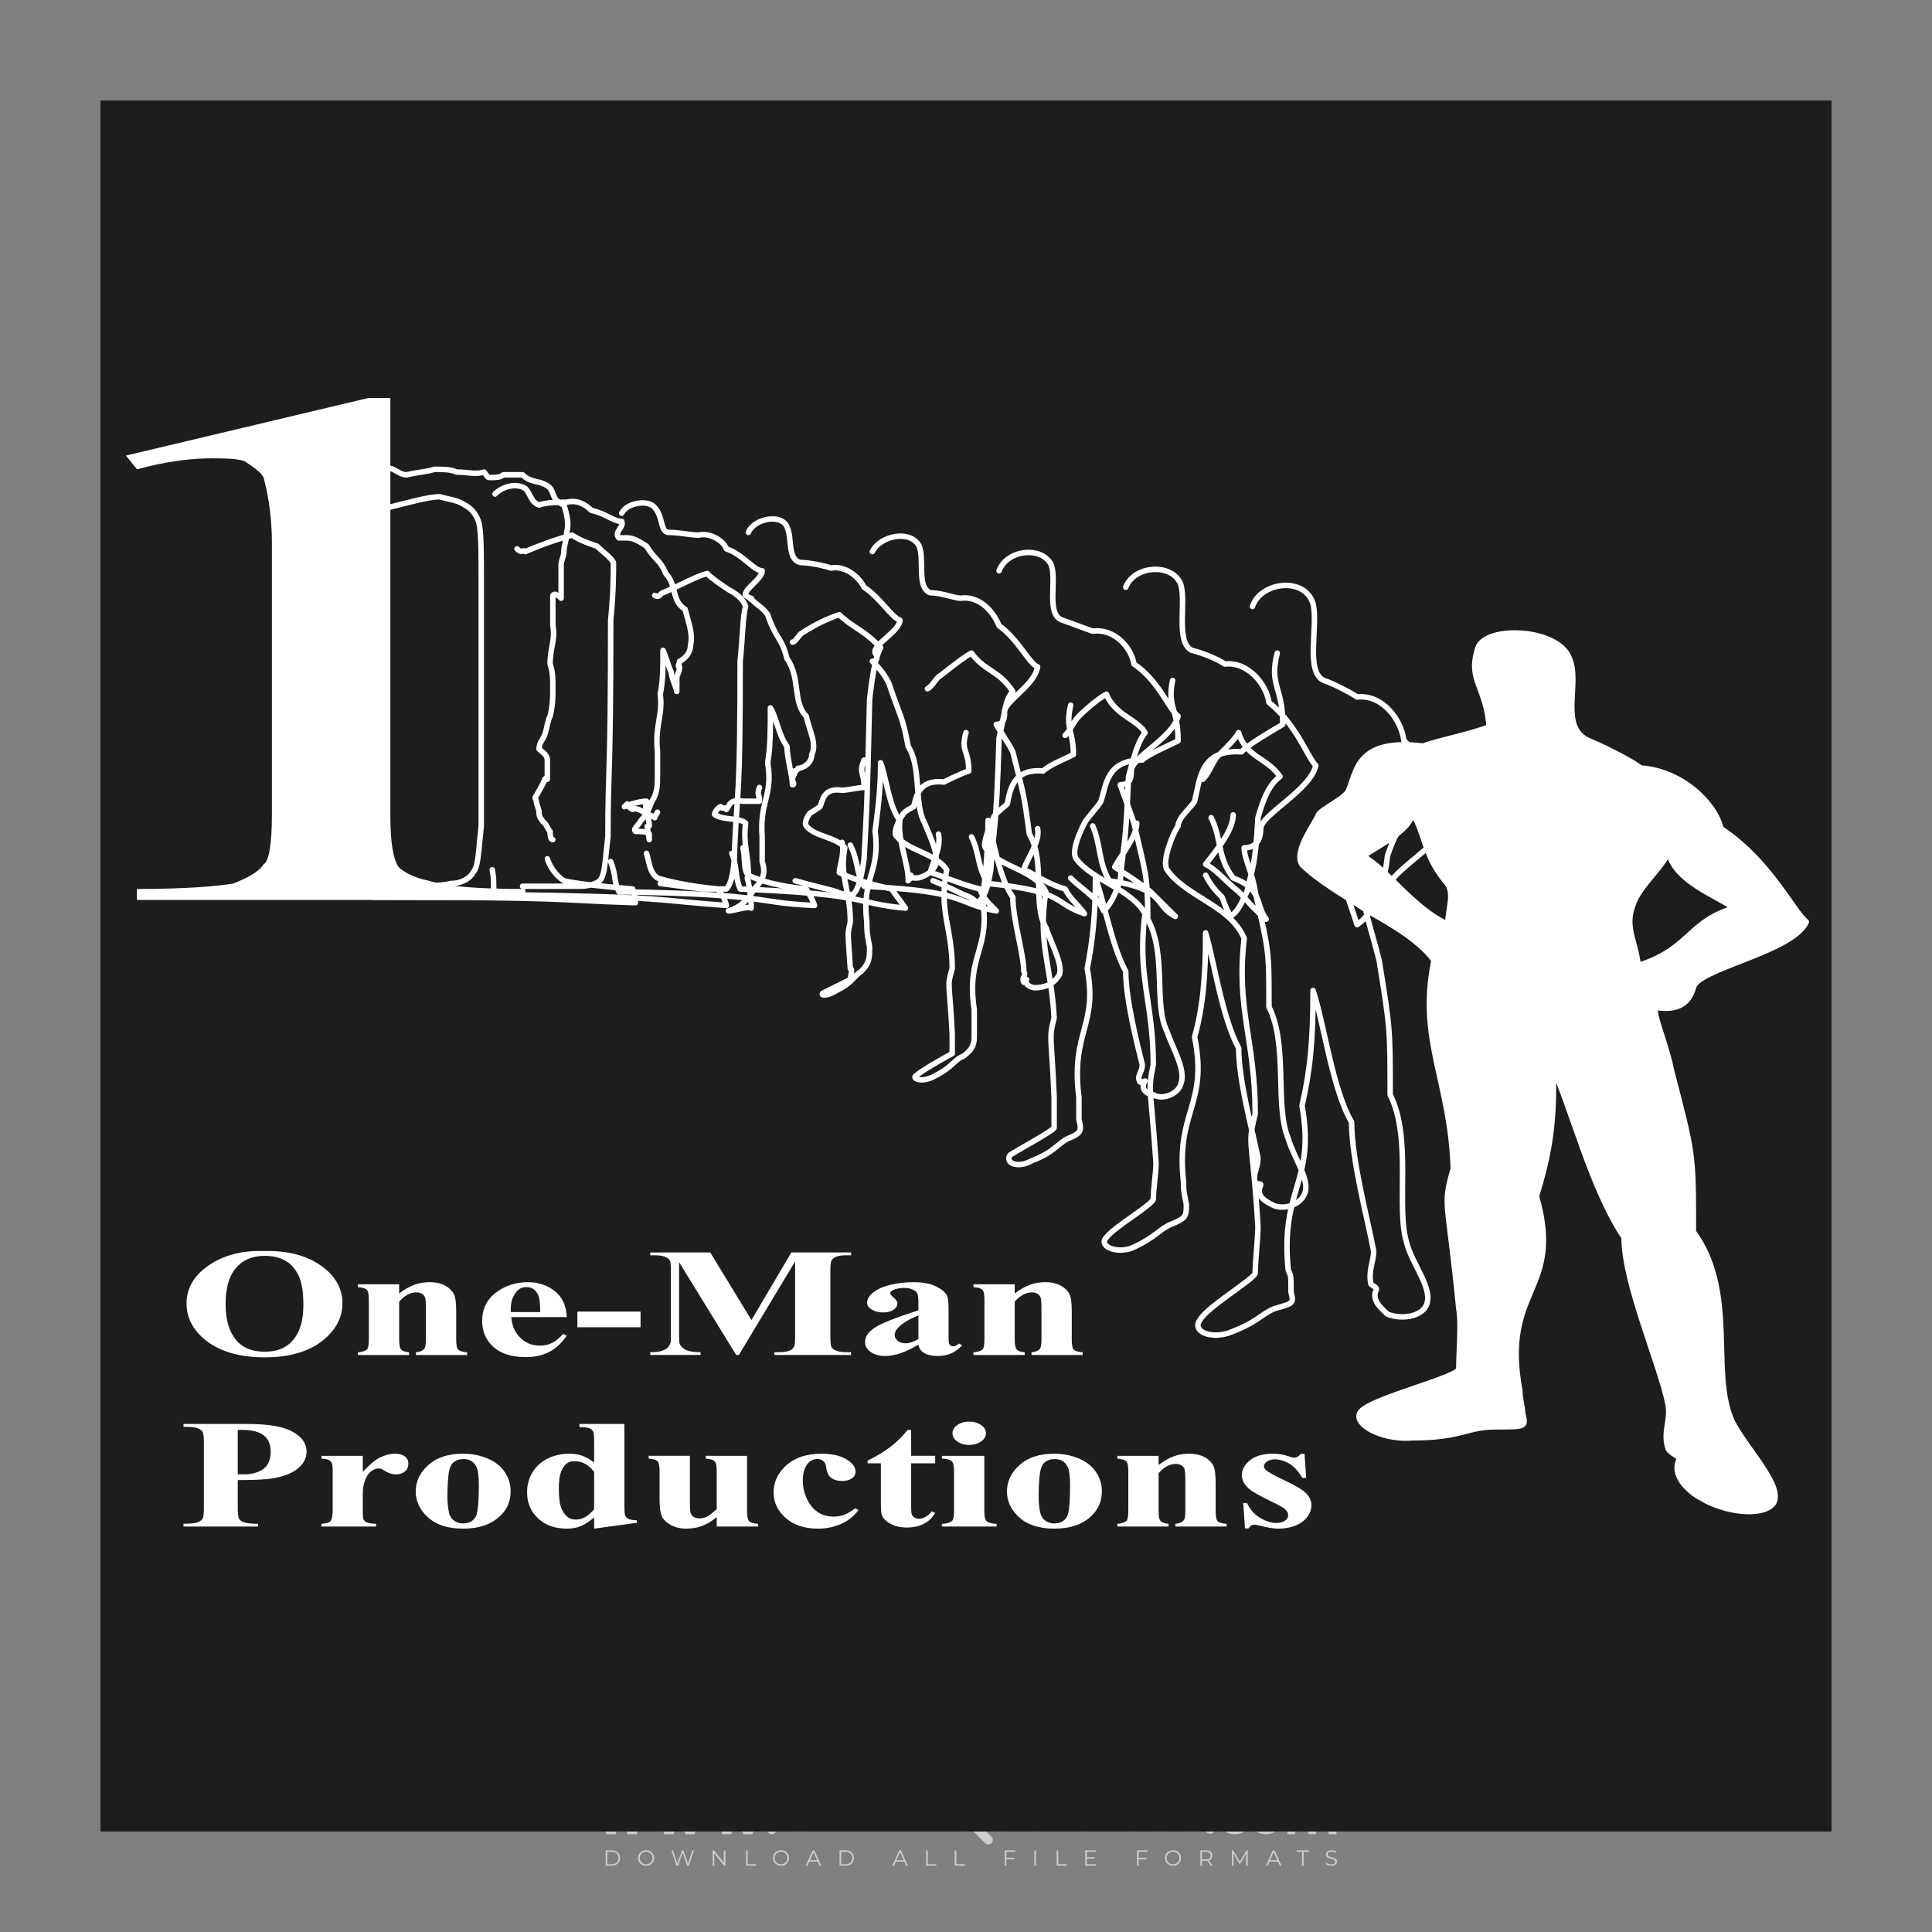 <?xml version="1.0" encoding="iso-8859-1"?>
<!-- Generator: Adobe Illustrator 24.3.0, SVG Export Plug-In . SVG Version: 6.00 Build 0)  -->
<svg version="1.1" id="Layer_1" xmlns="http://www.w3.org/2000/svg" xmlns:xlink="http://www.w3.org/1999/xlink" x="0px" y="0px"
	 viewBox="0 0 500 500" style="enable-background:new 0 0 500 500;" xml:space="preserve">
<rect x="0" y="0" width="500" height="500" fill="#808080" stroke="none"/>
<g id="watermark_1_">
	<g>
		<g id="watermark" style="opacity:0.61;">
			<g>
				<g>
					<g>
						<g>
							<polygon style="fill:#FFFFFF;" points="213.765,461.172 208.204,474.017 205.268,474.017 199.726,461.172 202.938,461.172 
								206.846,470.347 210.81,461.172 							"/>
						</g>
						<g>
							<path style="fill:#FFFFFF;" d="M223.507,469.741h-7.469c0.275,1.23,1.321,1.982,2.826,1.982c1.046,0,1.798-0.312,2.477-0.954
								l1.523,1.651c-0.917,1.046-2.294,1.597-4.074,1.597c-3.413,0-5.634-2.147-5.634-5.083c0-2.954,2.257-5.083,5.267-5.083
								c2.899,0,5.138,1.945,5.138,5.12C223.562,469.191,223.526,469.503,223.507,469.741 M216.002,468.071h4.863
								c-0.202-1.248-1.138-2.055-2.422-2.055C217.139,466.016,216.204,466.805,216.002,468.071"/>
						</g>
						<g>
							<path style="fill:#FFFFFF;" d="M224.735,468.934c0-2.973,2.294-5.083,5.505-5.083c2.074,0,3.707,0.899,4.423,2.514
								l-2.22,1.193c-0.532-0.936-1.321-1.358-2.221-1.358c-1.45,0-2.587,1.009-2.587,2.734c0,1.725,1.138,2.734,2.587,2.734
								c0.899,0,1.688-0.404,2.221-1.358l2.22,1.211c-0.716,1.578-2.349,2.495-4.423,2.495
								C227.029,474.017,224.735,471.907,224.735,468.934"/>
						</g>
						<g>
							<path style="fill:#FFFFFF;" d="M242.828,473.393c-0.587,0.422-1.45,0.624-2.331,0.624c-2.33,0-3.688-1.193-3.688-3.542
								v-4.055h-1.523v-2.202h1.523v-2.404h2.863v2.404h2.459v2.202h-2.459v4.019c0,0.844,0.458,1.303,1.229,1.303
								c0.422,0,0.844-0.128,1.156-0.367L242.828,473.393z"/>
						</g>
					</g>
					<g>
						<path style="fill:#FFFFFF;" d="M262.474,463.997v2.643c-0.238-0.018-0.422-0.037-0.642-0.037
							c-1.578,0-2.624,0.862-2.624,2.753v4.661h-2.863v-9.873h2.734v1.303C259.776,464.493,260.951,463.997,262.474,463.997"/>
					</g>
					<g>
						<path style="fill:#FFFFFF;" d="M263.299,472.53l1.009-2.239c1.083,0.789,2.697,1.339,4.239,1.339
							c1.762,0,2.477-0.587,2.477-1.376c0-2.404-7.469-0.752-7.469-5.524c0-2.184,1.762-4,5.413-4c1.615,0,3.267,0.385,4.459,1.138
							l-0.918,2.257c-1.193-0.679-2.422-1.009-3.56-1.009c-1.761,0-2.44,0.66-2.44,1.468c0,2.367,7.468,0.734,7.468,5.45
							c0,2.147-1.78,3.982-5.45,3.982C266.492,474.017,264.437,473.411,263.299,472.53"/>
					</g>
					<g>
						<path style="fill:#FFFFFF;" d="M285.428,469.741h-7.469c0.275,1.23,1.321,1.982,2.826,1.982c1.046,0,1.798-0.312,2.477-0.954
							l1.523,1.651c-0.918,1.046-2.294,1.597-4.074,1.597c-3.413,0-5.634-2.147-5.634-5.083c0-2.954,2.257-5.083,5.267-5.083
							c2.9,0,5.138,1.945,5.138,5.12C285.484,469.191,285.447,469.503,285.428,469.741 M277.923,468.071h4.863
							c-0.202-1.248-1.138-2.055-2.422-2.055C279.061,466.016,278.125,466.805,277.923,468.071"/>
					</g>
					<g>
						<path style="fill:#FFFFFF;" d="M297.007,469.741h-7.469c0.275,1.23,1.321,1.982,2.826,1.982c1.046,0,1.798-0.312,2.477-0.954
							l1.523,1.651c-0.918,1.046-2.294,1.597-4.074,1.597c-3.413,0-5.634-2.147-5.634-5.083c0-2.954,2.257-5.083,5.267-5.083
							c2.899,0,5.138,1.945,5.138,5.12C297.062,469.191,297.025,469.503,297.007,469.741 M289.501,468.071h4.863
							c-0.202-1.248-1.138-2.055-2.422-2.055C290.639,466.016,289.703,466.805,289.501,468.071"/>
					</g>
					<g>
						<polygon style="fill:#FFFFFF;" points="303.208,470.145 301.831,471.503 301.831,474.017 298.969,474.017 298.969,460.401 
							301.831,460.401 301.831,468.108 306.016,464.144 309.429,464.144 305.318,468.328 309.796,474.017 306.327,474.017 						"/>
					</g>
					<g>
						<path style="fill:#FFFFFF;" d="M256.601,475.359L256.601,475.359l-2.86-2.86c-0.435,0.508-0.953,0.943-1.534,1.284
							c-0.092,0.069-0.186,0.136-0.283,0.199l3.027,3.027c0.456,0.456,1.195,0.456,1.65,0
							C257.057,476.554,257.057,475.815,256.601,475.359"/>
					</g>
					<g>
						<path style="fill:#FFFFFF;" d="M249.984,463.244c0.221-0.173,0.495-0.281,0.797-0.281c0.042,0,0.083,0.002,0.124,0.006
							c-0.214-0.156-0.478-0.249-0.764-0.249c-0.395,0-0.744,0.18-0.981,0.458c-0.051,0-0.1,0.006-0.151,0.008
							c0.039-0.077,0.064-0.162,0.064-0.255c0-0.234-0.143-0.434-0.346-0.519c0.087,0.126,0.138,0.279,0.138,0.445
							c0,0.122-0.031,0.237-0.081,0.341c-2.811,0.201-5.03,2.539-5.03,5.4c0,2.993,2.426,5.42,5.42,5.42
							c2.993,0,5.42-2.426,5.42-5.42C254.595,465.879,252.593,463.635,249.984,463.244 M247.983,464.656
							c0.435,0,0.844,0.112,1.199,0.309c0.374-0.245,0.82-0.387,1.299-0.387c0.711,0,1.348,0.312,1.784,0.806
							c-0.435-0.379-1.004-0.61-1.627-0.61c-0.449,0-0.87,0.12-1.234,0.329c-0.079,0.046-0.156,0.096-0.229,0.15
							c-0.065-0.048-0.133-0.093-0.204-0.134c-0.369-0.219-0.8-0.344-1.26-0.344c-0.3,0-0.588,0.054-0.854,0.152
							C247.196,464.754,247.578,464.656,247.983,464.656 M251.772,469.098c0.115,0.305,0.181,0.634,0.181,0.979
							c0,1.534-1.244,2.777-2.778,2.777c-1.534,0-2.777-1.243-2.777-2.777c0-0.345,0.066-0.674,0.181-0.979
							c-0.62-0.382-1.035-1.064-1.035-1.846c0-1.197,0.971-2.168,2.168-2.168c0.565,0,1.078,0.218,1.463,0.572
							c0.386-0.354,0.899-0.572,1.464-0.572c1.197,0,2.168,0.971,2.168,2.168C252.807,468.034,252.392,468.716,251.772,469.098"/>
					</g>
					<g>
						<path style="fill:#FFFFFF;" d="M251.666,467.061c0,0.497-0.404,0.901-0.901,0.901c-0.497,0-0.901-0.404-0.901-0.901
							s0.404-0.901,0.901-0.901c0.101,0,0.197,0.017,0.287,0.047c-0.03,0.062-0.045,0.132-0.045,0.204
							c0,0.273,0.221,0.494,0.494,0.494c0.05,0,0.099-0.008,0.146-0.022C251.66,466.941,251.666,467,251.666,467.061"/>
					</g>
					<g>
						<path style="fill:#FFFFFF;" d="M248.255,467.061c0,0.376-0.305,0.681-0.681,0.681c-0.376,0-0.681-0.305-0.681-0.681
							s0.305-0.681,0.681-0.681c0.076,0,0.149,0.013,0.217,0.035c-0.023,0.047-0.034,0.1-0.034,0.155
							c0,0.206,0.167,0.374,0.374,0.374c0.038,0,0.075-0.006,0.11-0.017C248.25,466.97,248.255,467.015,248.255,467.061"/>
					</g>
					<g>
						<g>
							<g>
								<rect x="242.908" y="467.83" style="fill:#FFFFFF;" width="0.616" height="0.616"/>
							</g>
							<g>
								<rect x="254.827" y="467.83" style="fill:#FFFFFF;" width="0.616" height="0.616"/>
							</g>
							<g>
								<path style="fill:#FFFFFF;" d="M255.205,468.082h-0.14c0-3.248-2.642-5.89-5.89-5.89c-3.248,0-5.89,2.642-5.89,5.89h-0.14
									c0-1.611,0.627-3.125,1.766-4.264c1.139-1.139,2.653-1.766,4.264-1.766c1.611,0,3.125,0.627,4.264,1.766
									C254.578,464.957,255.205,466.471,255.205,468.082"/>
							</g>
						</g>
						<g>
							<rect x="248.868" y="461.814" style="fill:#FFFFFF;" width="0.616" height="0.616"/>
						</g>
						<g>
							<rect x="244.95" y="462.052" style="fill:#FFFFFF;" width="8.45" height="0.14"/>
						</g>
						<g>
							<path style="fill:#FFFFFF;" d="M245.174,462.15c0,0.108-0.088,0.196-0.196,0.196c-0.108,0-0.196-0.088-0.196-0.196
								c0-0.108,0.088-0.196,0.196-0.196C245.086,461.954,245.174,462.042,245.174,462.15"/>
						</g>
						<g>
							<path style="fill:#FFFFFF;" d="M253.596,462.15c0,0.108-0.088,0.196-0.196,0.196c-0.108,0-0.196-0.088-0.196-0.196
								c0-0.108,0.088-0.196,0.196-0.196C253.509,461.954,253.596,462.042,253.596,462.15"/>
						</g>
					</g>
				</g>
				<g>
					<path style="fill:#FFFFFF;" d="M314.356,473.409c0,1.559-2.364,1.559-2.364,0C311.993,471.851,314.356,471.851,314.356,473.409
						z"/>
				</g>
				<g>
					<g>
						<g>
							<path style="fill:#FFFFFF;" d="M161.739,466.549l1.772,6.088l1.855-6.088h2.215l-2.823,8.14h-2.33l-0.837-2.396l-0.722-2.708
								l-0.722,2.708l-0.837,2.396h-2.33l-2.839-8.14h2.231l1.855,6.088l1.756-6.088H161.739z"/>
						</g>
						<g>
							<path style="fill:#FFFFFF;" d="M176.713,466.549l1.772,6.088l1.855-6.088h2.215l-2.823,8.14h-2.33l-0.837-2.396l-0.722-2.708
								l-0.722,2.708l-0.837,2.396h-2.33l-2.839-8.14h2.231l1.855,6.088l1.756-6.088H176.713z"/>
						</g>
						<g>
							<path style="fill:#FFFFFF;" d="M191.687,466.549l1.772,6.088l1.855-6.088h2.215l-2.823,8.14h-2.33l-0.837-2.396l-0.722-2.708
								l-0.722,2.708l-0.837,2.396h-2.33l-2.839-8.14h2.231l1.855,6.088l1.756-6.088H191.687z"/>
						</g>
					</g>
					<g>
						<path style="fill:#FFFFFF;" d="M200.908,473.52c0,1.559-2.364,1.559-2.364,0C198.545,471.962,200.908,471.962,200.908,473.52z
							"/>
					</g>
					<g>
						<path style="fill:#FFFFFF;" d="M322.71,473.409c-0.935,0.919-1.919,1.28-3.117,1.28c-2.346,0-4.3-1.411-4.3-4.282
							s1.953-4.284,4.3-4.284c1.149,0,2.035,0.329,2.921,1.199l-1.264,1.329c-0.476-0.428-1.066-0.64-1.623-0.64
							c-1.346,0-2.33,0.985-2.33,2.396c0,1.542,1.05,2.362,2.297,2.362c0.64,0,1.28-0.18,1.772-0.672L322.71,473.409z"/>
					</g>
					<g>
						<path style="fill:#FFFFFF;" d="M331.805,470.472c0,2.33-1.591,4.217-4.217,4.217c-2.626,0-4.201-1.887-4.201-4.217
							c0-2.314,1.609-4.217,4.185-4.217C330.149,466.255,331.805,468.158,331.805,470.472z M325.389,470.472
							c0,1.231,0.739,2.38,2.199,2.38c1.46,0,2.199-1.149,2.199-2.38c0-1.215-0.854-2.396-2.199-2.396
							C326.144,468.077,325.389,469.258,325.389,470.472z"/>
					</g>
					<g>
						<path style="fill:#FFFFFF;" d="M338.572,474.689v-4.332c0-1.068-0.559-2.035-1.658-2.035c-1.082,0-1.722,0.967-1.722,2.035
							v4.332h-2.003v-8.107h1.855l0.148,0.985c0.426-0.82,1.362-1.116,2.133-1.116c0.969,0,1.937,0.394,2.396,1.51
							c0.723-1.149,1.658-1.478,2.708-1.478c2.297,0,3.43,1.412,3.43,3.84v4.365h-2.003v-4.365c0-1.066-0.442-1.97-1.526-1.97
							c-1.082,0-1.756,0.935-1.756,2.003v4.332H338.572z"/>
					</g>
				</g>
			</g>
		</g>
		<g style="opacity:0.61;">
			<g>
				<g>
					<path style="fill:#FFFFFF;" d="M345.988,431.299c-0.006-1.224-0.959-2.121-2.189-2.14c-0.924-0.014-0.832,0.12-0.834-0.867
						c-0.003-1.097-0.007-2.194,0.003-3.292c0.003-0.379-0.112-0.691-0.362-0.976c-2.342-2.668-4.678-5.342-7.019-8.011
						c-0.12-0.137-0.275-0.244-0.414-0.366c-6.214,0-12.427,0-18.641,0c-0.794,0.293-1.14,0.868-1.138,1.709
						c0.01,3.748,0.004,7.496,0.004,11.243c0,0.556-0.003,0.589-0.55,0.551c-1.497-0.102-2.516,0.986-2.497,2.492
						c0.044,3.476,0.013,6.953,0.014,10.429c0.001,1.58,0.867,2.443,2.45,2.449c0.582,0.002,0.582,0.002,0.582,0.6
						c0,2.219-0.001,4.438,0.001,6.657c0.001,1.192,0.58,1.771,1.768,1.771c8.013,0.001,16.027,0.001,24.04,0
						c1.168,0,1.755-0.583,1.757-1.745c0.002-2.256,0-4.512,0.001-6.768c0-0.512,0.002-0.511,0.52-0.515
						c0.271-0.002,0.541,0.008,0.809-0.058c0.996-0.246,1.69-1.044,1.694-2.069C346.003,438.696,346.005,434.997,345.988,431.299z
						 M317.537,417.162c5.337,0,10.674,0,16.01,0c0.548,0,0.554,0.007,0.554,0.561c0.001,2.243-0.001,4.486,0.001,6.73
						c0.001,0.811,0.249,1.059,1.06,1.059c1.91,0.001,3.821,0,5.731,0.001c0.458,0,0.479,0.021,0.481,0.483
						c0.003,0.887,0.002,1.775,0,2.662c-0.001,0.477-0.024,0.498-0.504,0.499c-3.895,0.001-7.79,0-11.684,0
						c-3.882,0-7.765,0-11.647,0c-0.55,0-0.552-0.001-0.552-0.561c-0.001-3.624-0.001-7.247,0-10.871
						C316.987,417.166,316.991,417.162,317.537,417.162z M340.822,451.579c-3.883,0.001-7.766,0-11.65,0c-3.871,0-7.742,0-11.613,0
						c-0.572,0-0.574-0.002-0.574-0.579c-0.001-1.997-0.001-3.994,0.001-5.991c0-0.464,0.023-0.486,0.478-0.487
						c7.803-0.001,15.607-0.001,23.41,0c0.478,0,0.499,0.02,0.499,0.503c0.002,1.997,0.001,3.994,0,5.991
						C341.375,451.574,341.37,451.579,340.822,451.579z"/>
				</g>
				<g>
					<g>
						<rect x="327.418" y="417.053" style="fill:#FFFFFF;" width="1.757" height="1.054"/>
					</g>
					<g>
						<rect x="325.662" y="418.107" style="fill:#FFFFFF;" width="1.757" height="1.054"/>
					</g>
					<g>
						<rect x="327.418" y="419.161" style="fill:#FFFFFF;" width="1.757" height="1.054"/>
					</g>
					<g>
						<rect x="325.662" y="420.215" style="fill:#FFFFFF;" width="1.757" height="1.054"/>
					</g>
					<g>
						<rect x="327.418" y="421.269" style="fill:#FFFFFF;" width="1.757" height="1.054"/>
					</g>
					<g>
						<rect x="325.662" y="422.323" style="fill:#FFFFFF;" width="1.757" height="1.054"/>
					</g>
					<g>
						<rect x="327.418" y="423.378" style="fill:#FFFFFF;" width="1.757" height="1.054"/>
					</g>
					<g>
						<rect x="325.662" y="424.432" style="fill:#FFFFFF;" width="1.757" height="1.054"/>
					</g>
					<g>
						<rect x="327.418" y="425.486" style="fill:#FFFFFF;" width="1.757" height="1.054"/>
					</g>
					<g>
						<rect x="325.662" y="426.54" style="fill:#FFFFFF;" width="1.757" height="1.054"/>
					</g>
					<g>
						<rect x="327.418" y="427.594" style="fill:#FFFFFF;" width="1.757" height="1.054"/>
					</g>
					<g>
						<rect x="325.662" y="428.648" style="fill:#FFFFFF;" width="1.757" height="1.054"/>
					</g>
				</g>
			</g>
			<g>
				<path style="fill:#FFFFFF;" d="M187.637,431.299c-0.006-1.224-0.959-2.121-2.189-2.14c-0.924-0.014-0.832,0.12-0.834-0.867
					c-0.003-1.097-0.007-2.194,0.003-3.292c0.003-0.379-0.112-0.691-0.362-0.976c-2.342-2.668-4.678-5.342-7.019-8.011
					c-0.12-0.137-0.275-0.244-0.414-0.366c-6.214,0-12.427,0-18.641,0c-0.794,0.293-1.14,0.868-1.138,1.709
					c0.01,3.748,0.004,7.496,0.004,11.243c0,0.556-0.003,0.589-0.55,0.551c-1.497-0.102-2.516,0.986-2.497,2.492
					c0.044,3.476,0.013,6.953,0.014,10.429c0.001,1.58,0.867,2.443,2.45,2.449c0.582,0.002,0.582,0.002,0.582,0.6
					c0,2.219-0.001,4.438,0.001,6.657c0.001,1.192,0.58,1.771,1.768,1.771c8.013,0.001,16.027,0.001,24.04,0
					c1.168,0,1.755-0.583,1.757-1.745c0.002-2.256,0-4.512,0.001-6.768c0-0.512,0.002-0.511,0.52-0.515
					c0.271-0.002,0.541,0.008,0.809-0.058c0.996-0.246,1.69-1.044,1.694-2.069C187.652,438.696,187.655,434.997,187.637,431.299z
					 M159.187,417.162c5.337,0,10.674,0,16.01,0c0.548,0,0.554,0.007,0.554,0.561c0.001,2.243-0.001,4.486,0.001,6.73
					c0.001,0.811,0.249,1.059,1.06,1.059c1.91,0.001,3.821,0,5.731,0.001c0.458,0,0.479,0.021,0.481,0.483
					c0.003,0.887,0.002,1.775,0,2.662c-0.001,0.477-0.024,0.498-0.504,0.499c-3.895,0.001-7.79,0-11.684,0
					c-3.882,0-7.765,0-11.647,0c-0.55,0-0.552-0.001-0.552-0.561c-0.001-3.624-0.001-7.247,0-10.871
					C158.636,417.166,158.64,417.162,159.187,417.162z M182.472,451.579c-3.883,0.001-7.766,0-11.65,0c-3.871,0-7.742,0-11.613,0
					c-0.572,0-0.574-0.002-0.574-0.579c-0.001-1.997-0.001-3.994,0.001-5.991c0-0.464,0.023-0.486,0.478-0.487
					c7.803-0.001,15.607-0.001,23.41,0c0.478,0,0.499,0.02,0.499,0.503c0.002,1.997,0.001,3.994,0,5.991
					C183.024,451.574,183.019,451.579,182.472,451.579z"/>
			</g>
			<g>
				<path style="fill:#FFFFFF;" d="M159.779,440.669v-7.897h2.779c0.375,0,0.726,0.061,1.053,0.182
					c0.327,0.121,0.612,0.292,0.855,0.513c0.242,0.221,0.434,0.483,0.573,0.789c0.14,0.305,0.21,0.642,0.21,1.009
					c0,0.375-0.07,0.715-0.21,1.02c-0.14,0.305-0.331,0.568-0.573,0.789c-0.243,0.221-0.528,0.392-0.855,0.513
					c-0.327,0.121-0.678,0.182-1.053,0.182h-1.29v2.901H159.779z M162.58,436.356c0.39,0,0.684-0.111,0.882-0.331
					c0.199-0.22,0.298-0.474,0.298-0.761c0-0.14-0.024-0.276-0.072-0.408c-0.048-0.132-0.121-0.248-0.221-0.347
					c-0.099-0.099-0.223-0.178-0.37-0.237c-0.147-0.059-0.32-0.089-0.518-0.089h-1.312v2.173H162.58z"/>
				<path style="fill:#FFFFFF;" d="M166.308,432.771h1.731l3.177,5.294h0.088l-0.088-1.522v-3.772h1.478v7.897h-1.566l-3.353-5.592
					h-0.088l0.088,1.522v4.07h-1.467V432.771z"/>
				<path style="fill:#FFFFFF;" d="M177.922,436.334h3.872c0.022,0.089,0.04,0.195,0.055,0.32c0.014,0.125,0.022,0.25,0.022,0.375
					c0,0.507-0.077,0.985-0.231,1.434c-0.154,0.449-0.397,0.849-0.728,1.202c-0.353,0.375-0.776,0.666-1.268,0.871
					c-0.493,0.206-1.055,0.309-1.688,0.309c-0.574,0-1.114-0.103-1.622-0.309c-0.507-0.206-0.948-0.492-1.323-0.86
					c-0.375-0.367-0.673-0.803-0.894-1.307c-0.221-0.504-0.331-1.053-0.331-1.649c0-0.595,0.11-1.145,0.331-1.649
					c0.221-0.504,0.518-0.939,0.894-1.307c0.375-0.367,0.816-0.654,1.323-0.86c0.507-0.206,1.048-0.309,1.622-0.309
					c0.64,0,1.211,0.11,1.715,0.331c0.504,0.221,0.935,0.526,1.296,0.915l-1.025,1.004c-0.258-0.272-0.544-0.48-0.861-0.623
					c-0.316-0.143-0.695-0.215-1.136-0.215c-0.361,0-0.703,0.065-1.026,0.193c-0.324,0.129-0.607,0.311-0.85,0.546
					c-0.242,0.235-0.436,0.52-0.579,0.855c-0.143,0.335-0.215,0.708-0.215,1.119c0,0.412,0.072,0.785,0.215,1.12
					c0.143,0.335,0.338,0.62,0.584,0.855c0.246,0.235,0.531,0.418,0.855,0.546c0.323,0.129,0.669,0.193,1.037,0.193
					c0.419,0,0.773-0.061,1.064-0.182c0.29-0.121,0.538-0.278,0.744-0.469c0.148-0.132,0.275-0.3,0.381-0.502
					c0.106-0.202,0.189-0.428,0.248-0.678h-2.482V436.334z"/>
			</g>
			<g>
				<path style="fill:#FFFFFF;" d="M224.019,431.299c-0.006-1.224-0.959-2.121-2.189-2.14c-0.924-0.014-0.832,0.12-0.834-0.867
					c-0.003-1.097-0.007-2.194,0.003-3.292c0.003-0.379-0.112-0.691-0.362-0.976c-2.342-2.668-4.678-5.342-7.019-8.011
					c-0.12-0.137-0.275-0.244-0.414-0.366c-6.214,0-12.427,0-18.641,0c-0.794,0.293-1.14,0.868-1.138,1.709
					c0.01,3.748,0.004,7.496,0.004,11.243c0,0.556-0.003,0.589-0.55,0.551c-1.497-0.102-2.516,0.986-2.497,2.492
					c0.044,3.476,0.013,6.953,0.014,10.429c0.001,1.58,0.867,2.443,2.45,2.449c0.582,0.002,0.582,0.002,0.582,0.6
					c0,2.219-0.001,4.438,0.001,6.657c0.001,1.192,0.58,1.771,1.768,1.771c8.013,0.001,16.027,0.001,24.04,0
					c1.168,0,1.755-0.583,1.757-1.745c0.002-2.256,0-4.512,0.001-6.768c0-0.512,0.002-0.511,0.52-0.515
					c0.271-0.002,0.541,0.008,0.809-0.058c0.997-0.246,1.69-1.044,1.694-2.069C224.034,438.696,224.036,434.997,224.019,431.299z
					 M195.568,417.162c5.337,0,10.674,0,16.01,0c0.548,0,0.554,0.007,0.554,0.561c0.001,2.243-0.001,4.486,0.001,6.73
					c0.001,0.811,0.249,1.059,1.06,1.059c1.91,0.001,3.821,0,5.731,0.001c0.458,0,0.479,0.021,0.481,0.483
					c0.003,0.887,0.002,1.775,0,2.662c-0.001,0.477-0.024,0.498-0.504,0.499c-3.895,0.001-7.79,0-11.684,0
					c-3.882,0-7.765,0-11.647,0c-0.55,0-0.552-0.001-0.552-0.561c-0.001-3.624-0.001-7.247,0-10.871
					C195.018,417.166,195.022,417.162,195.568,417.162z M218.854,451.579c-3.883,0.001-7.766,0-11.65,0c-3.871,0-7.742,0-11.613,0
					c-0.572,0-0.574-0.002-0.574-0.579c-0.001-1.997-0.001-3.994,0.001-5.991c0-0.464,0.023-0.486,0.478-0.487
					c7.803-0.001,15.607-0.001,23.41,0c0.478,0,0.499,0.02,0.499,0.503c0.002,1.997,0.001,3.994,0,5.991
					C219.406,451.574,219.401,451.579,218.854,451.579z"/>
			</g>
			<g>
				<path style="fill:#FFFFFF;" d="M205.111,432.771h1.699l2.967,7.897h-1.644l-0.651-1.886h-3.044l-0.651,1.886h-1.643
					L205.111,432.771z M206.997,437.415l-0.706-1.974l-0.287-0.96h-0.088l-0.287,0.96l-0.706,1.974H206.997z"/>
				<path style="fill:#FFFFFF;" d="M211.331,434.536c-0.125,0-0.245-0.024-0.359-0.072c-0.114-0.048-0.213-0.114-0.298-0.199
					c-0.084-0.084-0.151-0.182-0.198-0.292c-0.048-0.11-0.072-0.232-0.072-0.364s0.024-0.254,0.072-0.364
					c0.048-0.11,0.114-0.208,0.198-0.292c0.084-0.084,0.184-0.151,0.298-0.198c0.114-0.048,0.233-0.072,0.359-0.072
					c0.257,0,0.478,0.09,0.662,0.27c0.184,0.181,0.276,0.399,0.276,0.656s-0.092,0.476-0.276,0.656
					C211.809,434.446,211.589,434.536,211.331,434.536z M210.615,440.669v-5.404h1.445v5.404H210.615z"/>
			</g>
			<g>
				<path style="fill:#FFFFFF;" d="M261.044,431.299c-0.006-1.224-0.959-2.121-2.189-2.14c-0.924-0.014-0.832,0.12-0.834-0.867
					c-0.003-1.097-0.007-2.194,0.003-3.292c0.003-0.379-0.112-0.691-0.362-0.976c-2.342-2.668-4.678-5.342-7.019-8.011
					c-0.12-0.137-0.275-0.244-0.414-0.366c-6.214,0-12.427,0-18.641,0c-0.794,0.293-1.14,0.868-1.138,1.709
					c0.01,3.748,0.004,7.496,0.004,11.243c0,0.556-0.003,0.589-0.55,0.551c-1.497-0.102-2.516,0.986-2.497,2.492
					c0.044,3.476,0.013,6.953,0.014,10.429c0.001,1.58,0.867,2.443,2.45,2.449c0.582,0.002,0.582,0.002,0.582,0.6
					c0,2.219-0.001,4.438,0.001,6.657c0.001,1.192,0.58,1.771,1.768,1.771c8.013,0.001,16.027,0.001,24.04,0
					c1.168,0,1.755-0.583,1.757-1.745c0.002-2.256,0-4.512,0.001-6.768c0-0.512,0.002-0.511,0.52-0.515
					c0.271-0.002,0.541,0.008,0.809-0.058c0.996-0.246,1.69-1.044,1.694-2.069C261.059,438.696,261.061,434.997,261.044,431.299z
					 M232.593,417.162c5.337,0,10.674,0,16.01,0c0.548,0,0.554,0.007,0.554,0.561c0.001,2.243-0.001,4.486,0.001,6.73
					c0.001,0.811,0.249,1.059,1.06,1.059c1.91,0.001,3.821,0,5.731,0.001c0.458,0,0.479,0.021,0.481,0.483
					c0.003,0.887,0.002,1.775,0,2.662c-0.001,0.477-0.024,0.498-0.504,0.499c-3.895,0.001-7.79,0-11.684,0
					c-3.882,0-7.765,0-11.647,0c-0.55,0-0.552-0.001-0.552-0.561c-0.001-3.624-0.001-7.247,0-10.871
					C232.042,417.166,232.047,417.162,232.593,417.162z M255.878,451.579c-3.883,0.001-7.766,0-11.65,0c-3.871,0-7.742,0-11.613,0
					c-0.572,0-0.574-0.002-0.574-0.579c-0.001-1.997-0.001-3.994,0.001-5.991c0-0.464,0.023-0.486,0.478-0.487
					c7.803-0.001,15.607-0.001,23.41,0c0.478,0,0.499,0.02,0.499,0.503c0.002,1.997,0.001,3.994,0,5.991
					C256.431,451.574,256.426,451.579,255.878,451.579z"/>
			</g>
			<g>
				<path style="fill:#FFFFFF;" d="M236.361,440.845c-0.338,0-0.662-0.048-0.971-0.143c-0.309-0.095-0.592-0.239-0.849-0.43
					c-0.257-0.191-0.481-0.425-0.673-0.7c-0.191-0.276-0.342-0.597-0.452-0.965l1.401-0.551c0.103,0.397,0.283,0.726,0.54,0.987
					c0.257,0.261,0.596,0.392,1.015,0.392c0.154,0,0.303-0.02,0.447-0.061c0.143-0.04,0.272-0.099,0.386-0.176
					s0.204-0.175,0.27-0.292c0.066-0.118,0.099-0.254,0.099-0.408c0-0.147-0.026-0.279-0.077-0.397
					c-0.051-0.117-0.138-0.227-0.259-0.331c-0.121-0.103-0.28-0.202-0.475-0.298c-0.195-0.095-0.435-0.195-0.722-0.298l-0.485-0.176
					c-0.213-0.073-0.429-0.173-0.645-0.298c-0.217-0.125-0.413-0.276-0.59-0.452c-0.177-0.176-0.322-0.384-0.436-0.623
					c-0.114-0.239-0.171-0.509-0.171-0.81c0-0.309,0.06-0.597,0.182-0.866c0.121-0.268,0.294-0.503,0.518-0.706
					c0.224-0.202,0.492-0.36,0.805-0.474s0.66-0.171,1.042-0.171c0.397,0,0.74,0.053,1.031,0.16
					c0.291,0.107,0.537,0.243,0.739,0.408c0.202,0.165,0.366,0.348,0.491,0.546c0.125,0.199,0.217,0.386,0.276,0.563l-1.312,0.551
					c-0.074-0.221-0.208-0.419-0.402-0.596c-0.195-0.176-0.462-0.265-0.8-0.265c-0.324,0-0.592,0.075-0.805,0.226
					c-0.213,0.151-0.32,0.348-0.32,0.59c0,0.235,0.103,0.436,0.309,0.601c0.206,0.165,0.533,0.325,0.982,0.48l0.497,0.165
					c0.316,0.111,0.605,0.237,0.866,0.381c0.261,0.143,0.485,0.314,0.673,0.513c0.187,0.199,0.331,0.425,0.43,0.678
					c0.1,0.254,0.149,0.546,0.149,0.877c0,0.412-0.083,0.767-0.248,1.064c-0.165,0.298-0.377,0.542-0.634,0.734
					c-0.258,0.191-0.548,0.335-0.872,0.43C236.986,440.797,236.67,440.845,236.361,440.845z"/>
				<path style="fill:#FFFFFF;" d="M239.516,432.771h1.61l1.633,4.754l0.287,1.015h0.088l0.309-1.015l1.699-4.754h1.61l-2.879,7.897
					h-1.566L239.516,432.771z"/>
				<path style="fill:#FFFFFF;" d="M251.097,436.334h3.871c0.022,0.089,0.04,0.195,0.055,0.32c0.015,0.125,0.023,0.25,0.023,0.375
					c0,0.507-0.078,0.985-0.232,1.434c-0.154,0.449-0.397,0.849-0.728,1.202c-0.353,0.375-0.775,0.666-1.268,0.871
					c-0.493,0.206-1.055,0.309-1.688,0.309c-0.574,0-1.114-0.103-1.621-0.309c-0.507-0.206-0.949-0.492-1.324-0.86
					c-0.375-0.367-0.673-0.803-0.894-1.307c-0.22-0.504-0.331-1.053-0.331-1.649c0-0.595,0.11-1.145,0.331-1.649
					c0.221-0.504,0.518-0.939,0.894-1.307c0.375-0.367,0.816-0.654,1.324-0.86c0.507-0.206,1.047-0.309,1.621-0.309
					c0.64,0,1.211,0.11,1.715,0.331c0.504,0.221,0.936,0.526,1.296,0.915l-1.026,1.004c-0.257-0.272-0.544-0.48-0.861-0.623
					c-0.316-0.143-0.694-0.215-1.136-0.215c-0.36,0-0.702,0.065-1.026,0.193c-0.323,0.129-0.607,0.311-0.849,0.546
					c-0.243,0.235-0.436,0.52-0.579,0.855c-0.143,0.335-0.215,0.708-0.215,1.119c0,0.412,0.072,0.785,0.215,1.12
					c0.143,0.335,0.338,0.62,0.585,0.855c0.246,0.235,0.531,0.418,0.854,0.546c0.324,0.129,0.669,0.193,1.037,0.193
					c0.419,0,0.774-0.061,1.064-0.182c0.29-0.121,0.539-0.278,0.745-0.469c0.147-0.132,0.274-0.3,0.38-0.502
					c0.107-0.202,0.189-0.428,0.248-0.678h-2.482V436.334z"/>
			</g>
			<g>
				<path style="fill:#FFFFFF;" d="M297.3,431.299c-0.006-1.224-0.959-2.121-2.189-2.14c-0.924-0.014-0.832,0.12-0.834-0.867
					c-0.003-1.097-0.007-2.194,0.003-3.292c0.003-0.379-0.112-0.691-0.362-0.976c-2.342-2.668-4.678-5.342-7.019-8.011
					c-0.12-0.137-0.275-0.244-0.414-0.366c-6.214,0-12.427,0-18.641,0c-0.794,0.293-1.14,0.868-1.138,1.709
					c0.01,3.748,0.004,7.496,0.004,11.243c0,0.556-0.003,0.589-0.55,0.551c-1.497-0.102-2.516,0.986-2.497,2.492
					c0.044,3.476,0.013,6.953,0.014,10.429c0.001,1.58,0.867,2.443,2.45,2.449c0.582,0.002,0.582,0.002,0.582,0.6
					c0,2.219-0.001,4.438,0.001,6.657c0.001,1.192,0.58,1.771,1.768,1.771c8.013,0.001,16.027,0.001,24.04,0
					c1.168,0,1.755-0.583,1.757-1.745c0.002-2.256,0-4.512,0.001-6.768c0-0.512,0.002-0.511,0.52-0.515
					c0.271-0.002,0.541,0.008,0.809-0.058c0.996-0.246,1.69-1.044,1.694-2.069C297.315,438.696,297.318,434.997,297.3,431.299z
					 M268.85,417.162c5.337,0,10.674,0,16.01,0c0.548,0,0.554,0.007,0.554,0.561c0.001,2.243-0.001,4.486,0.001,6.73
					c0.001,0.811,0.249,1.059,1.06,1.059c1.91,0.001,3.821,0,5.731,0.001c0.458,0,0.479,0.021,0.481,0.483
					c0.003,0.887,0.002,1.775,0,2.662c-0.001,0.477-0.024,0.498-0.504,0.499c-3.895,0.001-7.79,0-11.684,0
					c-3.882,0-7.765,0-11.647,0c-0.55,0-0.552-0.001-0.552-0.561c-0.001-3.624-0.001-7.247,0-10.871
					C268.299,417.166,268.303,417.162,268.85,417.162z M292.135,451.579c-3.883,0.001-7.766,0-11.65,0c-3.871,0-7.742,0-11.613,0
					c-0.572,0-0.574-0.002-0.574-0.579c-0.001-1.997-0.001-3.994,0.001-5.991c0-0.464,0.023-0.486,0.478-0.487
					c7.803-0.001,15.607-0.001,23.41,0c0.478,0,0.499,0.02,0.499,0.503c0.001,1.997,0.001,3.994,0,5.991
					C292.687,451.574,292.682,451.579,292.135,451.579z"/>
			</g>
			<g>
				<path style="fill:#FFFFFF;" d="M272.966,434.183v1.831h3.165v1.412h-3.165v1.831h3.518v1.412h-5.007v-7.897h5.007v1.412H272.966
					z"/>
				<path style="fill:#FFFFFF;" d="M277.852,440.669v-7.897h2.779c0.375,0,0.726,0.061,1.053,0.182
					c0.327,0.121,0.612,0.292,0.855,0.513c0.243,0.221,0.434,0.483,0.574,0.789c0.14,0.305,0.209,0.642,0.209,1.009
					c0,0.375-0.07,0.715-0.209,1.02c-0.14,0.305-0.331,0.568-0.574,0.789c-0.243,0.221-0.528,0.392-0.855,0.513
					c-0.327,0.121-0.678,0.182-1.053,0.182h-1.29v2.901H277.852z M280.653,436.356c0.389,0,0.684-0.111,0.882-0.331
					c0.199-0.22,0.298-0.474,0.298-0.761c0-0.14-0.024-0.276-0.072-0.408c-0.048-0.132-0.121-0.248-0.221-0.347
					c-0.099-0.099-0.222-0.178-0.37-0.237c-0.147-0.059-0.32-0.089-0.518-0.089h-1.312v2.173H280.653z"/>
				<path style="fill:#FFFFFF;" d="M286.797,440.845c-0.338,0-0.662-0.048-0.971-0.143c-0.309-0.095-0.592-0.239-0.849-0.43
					c-0.257-0.191-0.482-0.425-0.673-0.7c-0.191-0.276-0.342-0.597-0.452-0.965l1.401-0.551c0.103,0.397,0.283,0.726,0.541,0.987
					c0.257,0.261,0.595,0.392,1.015,0.392c0.154,0,0.303-0.02,0.447-0.061c0.143-0.04,0.272-0.099,0.386-0.176
					c0.114-0.077,0.204-0.175,0.27-0.292c0.066-0.118,0.1-0.254,0.1-0.408c0-0.147-0.026-0.279-0.077-0.397
					c-0.051-0.117-0.138-0.227-0.259-0.331c-0.121-0.103-0.279-0.202-0.474-0.298c-0.195-0.095-0.436-0.195-0.723-0.298
					l-0.485-0.176c-0.213-0.073-0.428-0.173-0.645-0.298c-0.217-0.125-0.414-0.276-0.59-0.452c-0.176-0.176-0.322-0.384-0.436-0.623
					c-0.114-0.239-0.171-0.509-0.171-0.81c0-0.309,0.061-0.597,0.182-0.866c0.121-0.268,0.294-0.503,0.518-0.706
					c0.224-0.202,0.493-0.36,0.805-0.474c0.312-0.114,0.66-0.171,1.042-0.171c0.397,0,0.741,0.053,1.031,0.16
					c0.29,0.107,0.537,0.243,0.739,0.408c0.202,0.165,0.365,0.348,0.491,0.546c0.125,0.199,0.217,0.386,0.276,0.563l-1.312,0.551
					c-0.074-0.221-0.208-0.419-0.403-0.596c-0.195-0.176-0.462-0.265-0.799-0.265c-0.324,0-0.592,0.075-0.805,0.226
					c-0.213,0.151-0.32,0.348-0.32,0.59c0,0.235,0.103,0.436,0.309,0.601c0.206,0.165,0.533,0.325,0.982,0.48l0.496,0.165
					c0.316,0.111,0.605,0.237,0.866,0.381c0.261,0.143,0.485,0.314,0.673,0.513c0.187,0.199,0.331,0.425,0.43,0.678
					c0.099,0.254,0.149,0.546,0.149,0.877c0,0.412-0.083,0.767-0.248,1.064c-0.165,0.298-0.377,0.542-0.634,0.734
					c-0.258,0.191-0.548,0.335-0.872,0.43C287.422,440.797,287.105,440.845,286.797,440.845z"/>
			</g>
			<g>
				<path style="fill:#FFFFFF;" d="M321.394,439.168l4.004-4.985h-3.827v-1.412h5.559v1.5l-3.96,4.985h4.004v1.412h-5.779V439.168z"
					/>
				<path style="fill:#FFFFFF;" d="M328.409,432.771h1.489v7.897h-1.489V432.771z"/>
				<path style="fill:#FFFFFF;" d="M331.486,440.669v-7.897h2.779c0.375,0,0.726,0.061,1.053,0.182
					c0.327,0.121,0.612,0.292,0.855,0.513s0.434,0.483,0.574,0.789c0.14,0.305,0.209,0.642,0.209,1.009
					c0,0.375-0.07,0.715-0.209,1.02c-0.14,0.305-0.331,0.568-0.574,0.789c-0.243,0.221-0.528,0.392-0.855,0.513
					c-0.327,0.121-0.678,0.182-1.053,0.182h-1.29v2.901H331.486z M334.288,436.356c0.389,0,0.684-0.111,0.882-0.331
					c0.199-0.22,0.298-0.474,0.298-0.761c0-0.14-0.024-0.276-0.072-0.408c-0.048-0.132-0.121-0.248-0.221-0.347
					c-0.099-0.099-0.222-0.178-0.37-0.237c-0.147-0.059-0.32-0.089-0.518-0.089h-1.312v2.173H334.288z"/>
			</g>
		</g>
		<g style="opacity:0.61;">
			<path style="fill:#FFFFFF;" d="M300.133,433.27h9.067v2.242h-9.067V433.27z M300.133,437.136h9.067v2.243h-9.067V437.136z"/>
		</g>
	</g>
	<g style="opacity:0.61;">
		<path style="fill:#FFFFFF;" d="M156.756,478.878h1.607c1.263,0,2.114,0.812,2.114,1.974c0,1.161-0.851,1.973-2.114,1.973h-1.607
			V478.878z M158.34,482.464c1.049,0,1.725-0.665,1.725-1.612c0-0.947-0.677-1.613-1.725-1.613h-1.167v3.225H158.34z"/>
		<path style="fill:#FFFFFF;" d="M165.139,480.851c0-1.15,0.879-2.007,2.075-2.007c1.184,0,2.069,0.851,2.069,2.007
			c0,1.156-0.885,2.007-2.069,2.007C166.019,482.858,165.139,482.002,165.139,480.851z M168.866,480.851
			c0-0.942-0.705-1.635-1.652-1.635c-0.953,0-1.663,0.693-1.663,1.635c0,0.941,0.71,1.635,1.663,1.635
			C168.162,482.486,168.866,481.793,168.866,480.851z"/>
		<path style="fill:#FFFFFF;" d="M179.596,478.878l-1.331,3.947h-0.44l-1.156-3.366l-1.161,3.366h-0.434l-1.331-3.947h0.429
			l1.139,3.394l1.178-3.394h0.389l1.161,3.411l1.156-3.411H179.596z"/>
		<path style="fill:#FFFFFF;" d="M187.731,478.878v3.947h-0.344l-2.537-3.202v3.202h-0.417v-3.947h0.344l2.543,3.203v-3.203H187.731
			z"/>
		<path style="fill:#FFFFFF;" d="M193.093,478.878h0.417v3.586h2.21v0.361h-2.627V478.878z"/>
		<path style="fill:#FFFFFF;" d="M200.061,480.851c0-1.15,0.879-2.007,2.075-2.007c1.184,0,2.069,0.851,2.069,2.007
			c0,1.156-0.885,2.007-2.069,2.007C200.941,482.858,200.061,482.002,200.061,480.851z M203.788,480.851
			c0-0.942-0.705-1.635-1.652-1.635c-0.953,0-1.663,0.693-1.663,1.635c0,0.941,0.71,1.635,1.663,1.635
			C203.083,482.486,203.788,481.793,203.788,480.851z"/>
		<path style="fill:#FFFFFF;" d="M211.636,481.77h-2.199l-0.474,1.054h-0.434l1.804-3.947h0.412l1.804,3.947h-0.44L211.636,481.77z
			 M211.484,481.432l-0.947-2.12l-0.947,2.12H211.484z"/>
		<path style="fill:#FFFFFF;" d="M217.28,478.878h1.607c1.263,0,2.114,0.812,2.114,1.974c0,1.161-0.851,1.973-2.114,1.973h-1.607
			V478.878z M218.864,482.464c1.049,0,1.725-0.665,1.725-1.612c0-0.947-0.677-1.613-1.725-1.613h-1.167v3.225H218.864z"/>
		<path style="fill:#FFFFFF;" d="M234.041,481.77h-2.199l-0.474,1.054h-0.434l1.804-3.947h0.412l1.804,3.947h-0.44L234.041,481.77z
			 M233.889,481.432l-0.947-2.12l-0.947,2.12H233.889z"/>
		<path style="fill:#FFFFFF;" d="M239.685,478.878h0.417v3.586h2.21v0.361h-2.627V478.878z"/>
		<path style="fill:#FFFFFF;" d="M247.082,478.878h0.417v3.586h2.21v0.361h-2.627V478.878z"/>
		<path style="fill:#FFFFFF;" d="M260.449,479.239v1.551h2.041v0.361h-2.041v1.675h-0.417v-3.947h2.706v0.361H260.449z"/>
		<path style="fill:#FFFFFF;" d="M267.678,478.878h0.417v3.947h-0.417V478.878z"/>
		<path style="fill:#FFFFFF;" d="M273.456,478.878h0.417v3.586h2.21v0.361h-2.627V478.878z"/>
		<path style="fill:#FFFFFF;" d="M283.644,482.464v0.361h-2.791v-3.947h2.706v0.361h-2.289v1.404h2.041v0.355h-2.041v1.466H283.644z
			"/>
		<path style="fill:#FFFFFF;" d="M294.672,479.239v1.551h2.041v0.361h-2.041v1.675h-0.417v-3.947h2.706v0.361H294.672z"/>
		<path style="fill:#FFFFFF;" d="M301.5,480.851c0-1.15,0.879-2.007,2.075-2.007c1.184,0,2.069,0.851,2.069,2.007
			c0,1.156-0.885,2.007-2.069,2.007C302.379,482.858,301.5,482.002,301.5,480.851z M305.226,480.851
			c0-0.942-0.705-1.635-1.652-1.635c-0.953,0-1.663,0.693-1.663,1.635c0,0.941,0.71,1.635,1.663,1.635
			C304.522,482.486,305.226,481.793,305.226,480.851z"/>
		<path style="fill:#FFFFFF;" d="M313.351,482.825l-0.902-1.269c-0.102,0.011-0.203,0.017-0.316,0.017h-1.06v1.252h-0.417v-3.947
			h1.477c1.004,0,1.613,0.507,1.613,1.353c0,0.62-0.327,1.054-0.902,1.24l0.964,1.353H313.351z M313.328,480.231
			c0-0.632-0.417-0.992-1.207-0.992h-1.048v1.979h1.048C312.911,481.218,313.328,480.851,313.328,480.231z"/>
		<path style="fill:#FFFFFF;" d="M322.907,478.878v3.947h-0.4v-3.158l-1.551,2.656h-0.197l-1.551-2.639v3.14h-0.4v-3.947h0.344
			l1.714,2.926l1.697-2.926H322.907z"/>
		<path style="fill:#FFFFFF;" d="M330.744,481.77h-2.199l-0.473,1.054h-0.434l1.804-3.947h0.411l1.804,3.947h-0.44L330.744,481.77z
			 M330.592,481.432l-0.947-2.12l-0.947,2.12H330.592z"/>
		<path style="fill:#FFFFFF;" d="M336.957,479.239h-1.387v-0.361h3.192v0.361h-1.387v3.586h-0.417V479.239z"/>
		<path style="fill:#FFFFFF;" d="M343.063,482.346l0.164-0.321c0.282,0.276,0.784,0.479,1.302,0.479c0.739,0,1.06-0.31,1.06-0.699
			c0-1.083-2.43-0.417-2.43-1.877c0-0.581,0.451-1.083,1.455-1.083c0.446,0,0.908,0.13,1.224,0.35l-0.141,0.333
			c-0.338-0.22-0.733-0.327-1.083-0.327c-0.722,0-1.043,0.321-1.043,0.716c0,1.083,2.43,0.429,2.43,1.866
			c0,0.581-0.462,1.077-1.472,1.077C343.937,482.858,343.356,482.65,343.063,482.346z"/>
	</g>
</g>
<g>
</g>
<g>
	<polygon style="fill-rule:evenodd;clip-rule:evenodd;fill:#1D1D1B;" points="26,26 474,26 474,474 26,474 26,26 	"/>
	<path style="fill-rule:evenodd;clip-rule:evenodd;fill:#FFFFFF;" d="M32.588,117.907l62.729-14.907h5.703v107.902
		c0,7.099,0.713,11.358,2.139,13.488c1.426,1.42,4.277,2.84,7.841,3.549c4.277,1.42,12.118,2.13,24.949,2.13v2.84H35.44v-2.84
		c12.831,0,20.672-0.71,24.949-1.42c3.564-1.42,6.415-2.84,7.841-4.97c1.426-0.71,2.139-5.679,2.139-12.778v-70.278
		c0-8.519-1.426-14.198-2.139-17.037c-0.713-1.42-2.851-2.839-4.989-4.259c-2.139-0.71-5.703-0.71-8.554-0.71
		c-4.99,0-11.405,0.71-19.246,2.84L32.588,117.907L32.588,117.907z"/>
	
		<path style="fill:none;stroke:#FFFFFF;stroke-width:1.418;stroke-linecap:round;stroke-linejoin:round;stroke-miterlimit:2.613;" d="
		M95.317,122.876c2.139-1.42,4.99-2.13,6.416-1.42c1.426,0.71,2.138,1.42,3.564,1.42c2.851-0.71,4.989-0.71,7.128-1.42
		c2.139,0,4.277,0,5.703,0.71c2.851,0,4.99,0.71,7.128,0c0.713,0.71,0.713,1.42,1.426,1.42c1.426,0,2.851,0,3.564-0.71
		c1.425,0,3.564,0,4.989,0c2.139,2.129,4.277,1.42,6.416,2.839c2.139,1.42,0.713,3.549,4.277,4.969
		c0.713,2.13,1.426,4.969,0.713,7.099c0,2.13-0.713,3.55-0.713,4.97c0,1.42-0.713,2.129-0.713,3.549c0,0.71,0,2.13,0,3.55
		c0,1.42,0,3.549,0,4.969l-0.713-0.709c-0.713,0-0.713-0.71-1.426,0c0,2.129,0,4.969,0,7.808c0.713,3.55-0.713,5.679-0.713,9.938
		c0.713,2.13,0.713,3.55,0.713,6.389c0,2.129,0,4.259-0.713,7.099c-0.713,1.42-0.713,2.84-1.426,4.969
		c-0.713,1.42-1.426,2.129-1.426,3.549c0.713,0.71,2.139,1.42,2.139,2.839c0,1.42,0,2.13,0,3.55c0-1.42,0,0.71,0,1.42
		c0-0.71-0.713,0-0.713,0c0,0.71-1.426,2.839-2.139,4.259c-0.713,0.71,0,0.71,0,1.42c0,0.71,0.713,2.129,0.713,2.84
		c0,0.71,0,1.42,1.426,2.84c0.713,0.71,0.713,1.42,1.426,2.129c0,0.71,0,2.13,0.713,2.13 M141.651,222.259
		c0.713,2.13,2.139,4.259,4.277,5.679c2.851,0.71,9.266,1.42,17.821,2.13c0,0.71,0.713,0.71,0.713,3.549
		c-22.81-0.71-14.969-1.42-67.719-1.42c-0.713-1.42,0-2.129-0.713-4.259 M100.307,229.358c8.554,0,13.543,0,16.395-0.71
		c2.851,0,4.99-1.42,5.703-2.84c1.426-1.42,1.426-5.679,2.138-12.068c0-21.297,0-14.907,0-63.179c0-7.808,0-13.487-0.713-15.617
		c-0.713-2.129-2.139-3.549-3.564-4.259c-2.139-1.42-4.277-1.42-6.416-2.129c-2.851,0-7.841,1.42-13.543,2.84
		c-0.713,0-0.713,0.71-2.138-1.42 M128.107,127.845c2.139-2.129,5.702-2.84,7.841-1.42c1.426,1.42,1.426,3.55,3.564,4.259
		c2.139-0.71,4.99-0.71,7.128-0.71c2.851-0.71,4.99,0.71,6.415,2.129c3.564,0.71,5.703,2.84,7.841,2.84
		c0.713,1.42-2.139,2.84-0.713,4.259c0.713,0,2.139,0,2.139,0c1.426,0,2.851,0.71,4.99,2.13c2.138,3.549,3.564,3.549,4.99,7.099
		c2.851,2.84,1.426,7.099,4.989,9.228c0.713,2.84,2.138,6.389,1.426,9.229c0,2.129-1.426,3.549-2.851,4.259
		c0,0.709-0.713,1.42,0,1.42c0,1.42-0.713,2.129-0.713,2.84c0,1.42,0,2.84,0,3.549c0-0.71-1.425-3.549-1.425-4.969
		c-0.713-1.42-1.426-4.259-2.139-5.679c0,4.259,0,7.808-0.713,11.358c0.713,5.679-1.426,7.808-0.713,14.907c0,1.42,0,2.84,0,5.679
		c0,2.839,0,4.969-1.426,7.099c-0.713,1.42-0.713,2.84-2.851,4.969c-0.713,1.42-2.138,2.13-1.426,2.84c0.713,0,3.564,0,3.564,0.71
		c0,0.71,0,0.71,0,1.42c-0.713-4.969-0.713-2.84,0-3.55c0-2.839-1.426-3.549-0.713-6.389c-1.426,0-4.277,0.71-5.703,1.42l0.713-0.71
		c0,0.71,1.426,1.42,1.426,1.42s0.713-0.71,2.851,0.71c0.713,0.71,2.138,0.71,2.851,1.42c0-0.71,0,0,0.713-1.42 M167.312,220.839
		c0.713,2.13,0.713,4.969,2.851,6.389c2.138,0.709,7.841,2.129,15.682,2.839c0.713,1.42,1.426,1.42,2.139,4.259
		c-19.959-1.42-12.831-2.13-59.877-2.839c-0.713-2.13,0-2.84-0.713-6.389 M135.235,229.358c7.841,0,12.118,0,14.97,0
		c2.139,0,4.276-0.71,4.989-1.42c1.426-1.42,1.426-5.679,2.139-11.358c0-19.167,0.713-13.487,0.713-56.08
		c0.713-7.099,0.713-12.068,0.713-14.907c-0.713-1.42-2.851-2.839-4.277-4.259c-2.138-0.71-4.276-1.42-6.415-2.839
		c-2.851,0.71-7.128,2.129-12.118,4.259c-0.713-0.71-0.713,0.709-2.139-0.71 M160.897,132.814c1.426-2.839,7.128-3.55,8.554-1.42
		c2.139,2.129,1.426,6.389,3.564,6.389c2.851,0,5.702,0.71,7.841,0.71c2.851-0.71,6.416,1.42,7.129,3.549
		c4.277,1.42,7.128,5.679,9.266,5.679c0,2.13-4.989,4.97-4.276,6.389c1.426,0.709,1.426,1.42,1.426,0.709
		c0.713,1.42,2.851,2.13,4.276,4.259c2.139,6.389,3.564,5.679,4.99,11.358c3.564,4.969,1.426,11.358,4.99,14.908
		c0.713,3.549,2.851,7.098,1.426,9.938c0,2.13-2.139,3.55-3.564,3.55c0,0.71-1.426,0.71-0.713,0.71c0,0.71-0.713,1.42-0.713,2.13
		c0,0.71,0.713,1.42,0,1.42c0-2.13-1.426-7.099-1.426-9.938c-2.139-2.84-2.851-7.808-4.277-9.938c0,5.679,0,9.938-0.713,14.198
		c1.426,8.519-2.139,9.938-1.426,19.167c0,2.13,0,2.84,0,6.389c0.713,2.129,0.713,4.259-1.425,6.389
		c-1.426,1.42-1.426,2.84-4.277,4.969c-2.139,1.42-3.564,1.42-2.851,1.42c0.713,0,5.703-1.42,5.703-0.71v-1.42
		c-0.713-7.808-1.426-5.679-0.713-7.099c0-5.679-1.426-7.808-0.713-13.487c-1.426-1.42-5.703-0.71-7.841-2.13
		c-0.713,0,0.713-2.129,1.426-2.129c0,0.71,1.426,0,1.426,0.71c0.713-0.71,0.713-2.839,4.277-2.129c0.713,0,2.852,0,4.276,0
		c0-2.13-0.712-1.42,0-3.55 M192.261,219.419c0.713,2.84,0,5.679,1.426,7.099c2.851,1.42,7.841,2.84,14.969,3.55
		c0.713,1.42,1.426,2.129,2.138,4.259c-16.395-0.71-9.98-2.839-50.611-3.55c-1.426-2.84-0.713-4.259-2.138-7.808 M170.877,228.648
		c5.702,0.71,9.979,1.42,12.118,1.42c2.139,0,3.564,0,4.99,0c1.426-1.42,2.138-5.679,2.138-10.648
		c0.713-16.327,1.426-12.068,1.426-48.271c0.713-7.099,0.713-12.068,1.426-14.198c-0.713-2.13-2.851-3.55-4.277-4.259
		c-2.138-1.42-4.277-2.84-5.703-4.259c-2.851,0.71-6.416,2.84-11.405,4.969c-0.713,0-0.713,1.42-2.139,0.71 M193.687,137.783
		c1.426-3.549,8.553-4.969,9.979-1.42c1.426,2.839,0,8.519,3.564,9.229c2.138,0,5.703,0.71,7.841,1.42
		c3.564-0.71,7.128,2.129,8.553,4.969c4.277,2.839,7.128,7.809,9.267,8.519c0,2.839-7.129,6.389-6.416,8.519
		c0.713,0.71,0.713,2.13-0.713,2.13c1.426,1.42,2.851,2.839,4.277,5.679c2.851,8.519,3.564,8.519,4.99,16.327
		c3.564,5.679,1.426,14.907,4.277,19.877c1.425,3.549,3.564,7.808,2.851,10.648c-0.713,2.13-3.564,3.55-4.989,3.55
		c-0.713,0-2.138,0-1.426-0.71c0,0-0.713,0.71-0.713,1.42c0-0.709,0.713,0,0-0.709c0-3.55-2.851-10.649-2.139-14.908
		c-2.851-3.549-3.564-11.358-4.99-14.907c0,7.099-0.713,12.068-1.426,17.747c1.426,10.648-3.564,12.068-2.139,23.426
		c0,2.129,0,2.84,0.713,6.389c0,2.84,0,4.259-2.139,6.389c-2.138,1.42-2.138,2.84-6.415,4.969c-2.139,1.42-4.277,1.42-3.564,0.71
		c1.426-0.71,7.128-3.55,7.128-3.55c0-0.709,0.713-2.839,0-2.839c-0.713-10.648-0.713-8.519,0-12.068
		c0-8.519-2.851-11.358-1.426-19.167c-2.138-2.84-7.841-2.84-9.979-5.679c-0.713-0.71,0.713-3.549,1.426-3.549l2.139-1.42
		c0.713-1.42,0.713-4.969,5.702-4.259c1.426,0,4.277-0.71,5.703-0.71c0-4.259-1.426-3.549,0-7.099 M217.923,218
		c0.713,2.84-0.712,6.389-0.712,7.809c2.851,1.42,7.128,2.84,13.543,4.259c1.426,2.129,2.139,2.84,3.564,4.969
		c-14.257-1.42-8.554-3.549-42.77-4.969c-1.426-3.55-0.713-5.679-2.139-9.229 M205.805,227.938c4.99,1.42,8.554,2.13,10.693,2.84
		c1.425,0.71,2.851,0.71,4.276,0.71c1.426-1.42,2.138-4.259,2.851-9.229c0.713-14.198,0.713-10.648,1.426-41.173
		c0.713-6.389,1.426-10.648,2.851-13.488c-1.426-1.42-2.851-2.84-4.99-4.259c-2.138-1.42-4.277-2.839-5.702-4.259
		c-2.138,0.71-5.703,2.13-9.98,4.969c-0.713,0.709-1.426,2.129-2.139,2.129 M225.764,142.753c2.139-4.259,9.98-5.679,12.118-1.42
		c1.426,3.549-0.713,10.648,2.851,12.068c2.851,0,6.416,1.42,7.841,1.42c4.99-0.709,8.554,3.55,9.98,7.099
		c4.989,3.55,7.841,9.938,9.979,10.648c-0.713,4.969-9.266,9.228-8.554,12.068c0,0.71,0,2.84-2.138,2.84
		c0.713,1.42,2.851,4.259,4.276,7.099c2.851,11.358,2.851,10.648,4.277,21.296c4.277,7.099,0.713,18.457,4.277,24.136
		c1.426,4.259,4.277,9.228,3.564,12.068c-1.426,2.84-4.277,3.55-6.416,3.55c-0.713,0-2.851-0.71-2.139-2.13l-0.713,0.71
		c-0.713-1.42,0.713-1.42,0-2.84c0-4.259-2.851-13.488-2.851-19.167c-3.564-4.969-4.989-14.907-6.415-19.877
		c0,8.519-0.713,14.198-1.426,20.587c2.138,12.778-4.277,14.198-2.139,28.395c0,2.129,0,2.129,0,6.389c0,2.13,0,3.55-2.851,5.679
		c-2.139,0.71-2.851,2.839-7.129,4.969c-3.564,2.13-6.415,0.71-4.989,0c1.426-1.42,9.266-5.678,9.266-5.678c0-1.42,0-4.259,0-4.97
		c-0.713-14.198-1.426-12.068,0-17.037c0-10.648-3.564-14.907-1.426-25.556c-2.851-4.259-9.979-4.969-12.831-8.519
		c-1.426-0.71,0.713-4.969,1.426-5.679c0-0.71,2.851-2.129,2.851-2.129c0.713-2.84,1.426-7.099,7.841-6.389
		c1.426-0.71,4.277-2.129,6.416-2.839c0-5.679-2.138-4.969-0.713-9.938 M242.872,215.87c0.713,3.549-1.426,7.099-2.139,9.938
		c2.851,0.71,7.129,2.84,12.831,4.259c0.713,2.129,2.139,3.549,4.277,5.679c-11.406-2.13-6.416-4.97-34.216-6.389
		c-2.139-3.549-1.426-6.389-3.564-10.648 M241.446,227.938c3.564,1.42,6.416,2.84,7.841,3.55c2.138,0.71,2.851,1.42,3.564,2.129
		c2.139-1.42,2.851-4.259,3.564-8.519c0.713-11.358,1.426-9.228,2.139-34.074c1.426-5.678,1.426-9.938,3.564-12.068
		c-1.425-2.129-2.851-3.549-4.989-4.969c-2.139-1.42-4.277-2.839-5.703-4.969c-1.426,0.71-4.277,2.839-7.841,5.679
		c-1.426,0.71-2.139,2.84-3.564,3.55 M258.554,147.722c2.139-5.679,11.405-6.389,13.543-1.42c1.426,4.259-1.426,12.778,2.851,14.198
		c2.139,0.71,5.703,2.13,7.841,2.839c5.702-0.71,9.979,4.259,10.692,8.519c6.416,4.259,9.267,12.068,11.405,13.488
		c-1.425,5.678-12.118,10.648-12.118,14.197c0,1.42,0,3.55-2.852,3.55c0.713,2.129,2.139,5.679,3.564,9.938
		c2.851,12.778,3.564,12.778,3.564,24.846c4.99,9.229,1.426,22.007,4.99,29.105c1.426,4.259,4.989,9.938,3.564,13.488
		c-0.713,2.839-4.989,4.259-7.128,2.839c-1.426,0-3.564-1.42-2.138-3.55c0,0-1.426,0.71-1.426,0
		c-0.713-1.42,0.713-2.129,0.713-4.259c-1.426-5.678-4.277-17.036-4.277-24.135c-3.564-6.389-5.703-18.457-7.841-24.136
		c0,9.228-0.712,16.327-2.138,23.426c2.851,14.908-4.277,16.328-2.138,33.364c0,1.42,0,2.13,0,5.679
		c0.713,2.84,0.713,3.55-2.851,4.969c-2.851,1.42-3.564,3.549-9.267,5.679c-3.564,2.129-7.128,0.71-5.703-1.42
		c2.138-1.42,11.406-6.389,11.406-7.099c0-2.13,0-6.389,0-7.809c-0.713-17.036-1.426-14.907,0-20.586
		c-0.713-13.487-4.277-19.167-2.139-32.655c-2.851-5.679-12.118-6.389-15.682-11.358c-0.713-1.42,1.426-6.389,2.139-7.808
		c0-0.71,2.851-2.839,3.564-3.55c0.712-3.549,1.425-9.228,9.266-8.519c1.426-1.42,4.99-2.84,7.841-4.259
		c0-6.389-2.139-6.389-0.713-12.777 M268.533,214.451c0.713,3.549-2.851,7.809-3.564,10.648c2.138,0.71,5.703,3.55,10.693,4.969
		c1.426,2.84,3.564,4.259,4.99,6.389c-8.554-2.84-4.277-5.679-24.949-7.808c-2.851-4.259-2.139-7.809-4.277-12.068 M277.088,227.229
		c2.138,2.129,4.277,3.549,5.703,4.969c1.425,0.71,2.138,2.13,2.851,3.55c2.139-2.13,2.851-4.259,4.277-7.809
		c0.713-9.228,1.426-7.808,2.139-26.975c1.426-4.969,2.139-8.519,4.277-11.358c-0.713-1.419-2.851-2.839-4.99-4.259
		c-2.139-1.42-4.277-3.55-4.99-5.679c-1.426,0.71-4.276,2.84-7.128,5.679c-1.426,1.42-2.138,3.549-3.564,4.969 M291.344,151.981
		c2.138-5.679,12.118-6.389,14.256-0.709c1.426,4.969-1.425,14.907,2.851,17.037c2.851,0.71,6.416,2.129,8.554,3.549
		c5.703-0.709,10.692,4.97,11.405,9.938c7.129,5.679,9.98,14.198,12.118,16.327c-1.426,6.389-14.256,12.778-14.256,16.328
		c0,2.129-0.713,4.969-4.277,4.969c0,2.84,2.138,6.389,2.851,11.358c3.564,15.617,3.564,14.908,3.564,29.815
		c4.99,9.938,1.426,25.556,4.99,34.074c1.426,4.969,5.703,10.648,4.277,14.198c-1.426,3.549-6.416,4.259-8.554,2.84
		c-1.426-0.71-4.276-2.13-2.851-4.969c0-0.71-0.713,0-1.426-0.71c-0.713-2.13,0.713-3.55,0.713-6.389
		c-1.426-7.099-4.99-19.877-4.99-28.395c-4.277-7.809-6.416-22.716-8.554-29.815c0,11.358-0.713,19.166-2.851,26.976
		c3.564,17.747-4.989,19.167-2.851,37.623c0,2.129,0,2.129,0.713,5.679c0,2.839,0,3.549-3.564,4.969
		c-3.564,1.42-4.277,3.55-10.693,6.389c-4.277,1.42-8.554-0.71-6.416-2.84c2.139-2.84,12.118-8.519,12.118-9.938
		c0-2.13,0.713-7.099,0.713-9.229c-1.426-20.586-2.139-18.457-0.713-25.556c0-16.327-4.277-22.715-2.138-39.043
		c-3.564-6.389-13.543-8.519-17.821-14.198c-1.426-2.129,1.426-7.809,2.139-9.228c0.713-1.42,3.564-4.259,4.276-5.679
		c1.426-4.259,1.426-10.649,10.693-10.649c1.426-1.42,6.416-3.549,9.266-4.969c0-8.519-2.851-8.519-1.425-15.617 M294.195,213.031
		c0,3.549-4.277,8.519-5.703,11.358c2.139,1.42,5.703,3.549,9.267,6.389c2.139,2.13,4.277,4.259,6.416,6.389
		c-5.703-2.84-2.138-7.099-17.108-9.229c-2.851-4.969-2.138-9.228-4.276-14.198 M312.016,226.518
		c1.426,2.84,2.851,4.259,4.277,5.679c0.713,2.13,1.426,3.55,2.139,4.97c2.138-1.42,2.851-3.55,4.277-6.389
		c1.426-6.389,2.138-6.389,2.851-19.167c1.425-4.969,2.851-8.519,5.702-10.648c-1.426-2.129-3.564-3.549-5.702-4.969
		c-2.139-1.42-4.277-3.55-4.99-6.389c-0.713,1.42-2.851,3.55-5.703,6.389c-1.426,2.129-2.138,4.259-3.564,5.679 M324.134,156.95
		c2.139-6.389,13.543-7.809,15.682-0.71c1.426,5.679-2.139,17.747,2.851,19.877c2.139,0.71,6.415,2.84,8.553,4.259
		c6.416-0.71,11.406,5.679,12.118,11.358c7.841,6.389,10.692,17.037,12.831,18.457c-1.426,7.808-16.395,14.907-17.108,19.877
		c0,2.129-0.713,4.969-5.703,4.969c0.713,3.55,2.138,7.809,3.564,13.488c2.851,17.747,2.851,17.747,2.851,34.784
		c5.703,11.358,1.426,29.105,4.277,38.334c1.426,5.679,7.128,12.068,4.99,16.327c-1.426,2.84-6.416,3.55-9.98,2.13
		c-1.426-1.42-4.277-3.55-2.851-6.389c0-0.71-0.713-0.71-1.426-1.42c-0.713-3.549,0.713-5.679,0.713-8.519
		c-1.426-7.808-5.703-23.426-5.703-33.364c-4.989-8.519-7.128-25.556-9.979-34.074c0,12.778-0.713,20.586-2.852,29.815
		c3.564,19.877-5.703,21.296-3.564,42.593c0.713,1.42,0.713,1.42,0.713,5.679c0.713,2.84,0.713,2.84-4.277,4.259
		c-3.564,1.42-4.276,3.549-12.118,6.389c-4.99,1.42-9.267-0.71-7.128-3.549c2.139-3.55,14.257-10.649,14.257-12.068
		c0-2.84,0.713-9.228,0.713-12.068c-1.426-23.426-2.851-20.587-0.713-29.105c0-19.167-4.99-26.975-2.851-45.432
		c-3.564-8.519-14.97-10.649-19.959-17.747c-1.426-2.129,1.426-9.228,2.851-11.358c0-2.129,3.564-4.969,4.277-6.389
		c1.426-5.679,1.426-13.488,12.118-12.778c2.139-2.13,7.128-4.97,10.692-7.099c0-9.938-3.564-9.938-1.426-18.457 M319.144,210.901
		c0,4.259-4.99,9.938-7.129,12.778c2.851,1.42,4.99,4.259,8.554,7.099c2.139,2.13,4.277,4.97,7.128,7.099
		c-2.851-3.549-0.713-7.808-8.553-10.648c-4.277-5.679-2.851-9.938-5.703-15.617 M347.658,226.518c0,2.84,0.712,4.259,1.425,6.389
		c0.713,2.129,1.426,4.259,2.138,6.389c2.139-1.42,3.564-3.549,4.277-5.679c1.426-4.259,2.851-4.969,3.564-12.068
		c1.426-4.259,2.851-7.809,6.416-9.938c-1.426-1.42-3.564-2.839-5.703-4.259c-2.139-2.13-4.277-4.259-4.99-7.809
		c-0.713,1.42-2.138,4.259-4.277,7.099c-1.426,2.13-2.851,4.969-3.564,7.099"/>
	
		<path style="fill-rule:evenodd;clip-rule:evenodd;fill:#FFFFFF;stroke:#FFFFFF;stroke-width:1.532;stroke-linejoin:round;stroke-miterlimit:2.613;" d="
		M382.586,167.598c2.139-5.679,20.672-4.969,23.523,2.839c2.851,6.389-2.852,17.747,4.99,21.297
		c3.564,1.42,10.692,4.969,13.543,7.099c10.693,0.709,19.246,9.228,20.672,15.617c12.831,8.519,18.533,21.296,22.098,24.136
		c-3.564,7.808-28.513,12.068-29.226,17.037c-0.713,2.129-2.138,6.389-9.979,4.969c0,3.55,2.851,9.229,4.277,16.327
		c5.702,22.007,5.702,21.297,5.702,41.883c11.406,15.618,4.277,36.204,9.98,48.982c3.564,7.099,13.543,17.037,10.692,21.296
		c-2.851,3.549-12.831,2.129-18.533-1.42c-2.851-1.42-7.841-5.679-5.702-9.938c0.713-0.71-2.138-1.42-2.851-2.84
		c-1.426-4.259,0.713-7.099,0-11.358c-2.139-10.648-11.406-31.235-11.405-43.302c-8.554-12.778-13.544-33.365-18.534-44.013
		c0.713,14.907-1.426,24.136-4.277,33.364c7.128,24.846-9.267,23.426-4.277,50.402c0,2.129,0.713,4.259,0.713,5.678
		c0.713,3.55,1.426,3.55-7.128,3.55c-7.129,0-8.554,2.84-21.385,2.84c-8.554,0.709-16.395-4.259-12.831-7.099
		c4.277-3.549,24.949-8.519,24.949-10.648c0-4.259,0.713-12.068,0-15.617c-2.851-29.105-4.277-26.266-1.426-36.204
		c-0.713-22.716-9.266-33.364-4.99-53.95c-3.564-4.97-10.692-9.229-17.108-12.778c-6.415-4.259-12.831-7.809-17.108-12.068
		c-2.139-3.549,3.564-10.648,4.277-12.778c0.713-1.42,7.128-4.259,7.841-6.389c2.138-4.969,2.138-13.488,19.247-11.358
		c3.564-1.42,11.405-2.84,17.108-4.969C384.724,177.537,379.734,176.117,382.586,167.598L382.586,167.598z M365.478,210.191
		c0,4.259-8.554,8.519-12.831,11.358c6.416,3.549,12.831,13.487,22.098,17.747c0-4.259,2.139-8.519-0.713-11.358
		C368.329,220.839,369.042,215.87,365.478,210.191L365.478,210.191z M422.504,234.327c-2.139,5.679,0.713,9.228,1.426,15.617
		c13.543-4.259,12.831-11.358,24.949-14.908c-4.99-3.549-15.682-7.099-17.108-14.907
		C431.058,223.679,423.929,229.358,422.504,234.327L422.504,234.327z"/>
	<path style="fill-rule:evenodd;clip-rule:evenodd;fill:#FFFFFF;" d="M68.195,323.763c6.052-0.16,10.967,1.076,14.754,3.695
		c3.777,2.625,5.67,5.906,5.67,9.847c0,3.367-1.405,6.326-4.226,8.885c-3.739,3.393-9.017,5.09-15.835,5.09
		c-6.827,0-12.115-1.617-15.854-4.857c-2.945-2.558-4.427-5.591-4.427-9.099c0-3.941,1.922-7.229,5.756-9.854
		C57.878,324.839,62.592,323.603,68.195,323.763L68.195,323.763z M68.539,325.013c-3.481,0-6.12,1.243-7.937,3.721
		c-1.472,2.031-2.209,4.957-2.209,8.765c0,4.529,1.138,7.876,3.414,10.041c1.588,1.517,3.815,2.271,6.675,2.271
		c1.922,0,3.528-0.327,4.819-0.975c1.635-0.835,2.917-2.171,3.834-4.009c0.918-1.831,1.377-4.222,1.377-7.168
		c0-3.514-0.468-6.139-1.405-7.876c-0.937-1.743-2.123-2.973-3.576-3.694C72.087,325.374,70.423,325.013,68.539,325.013
		L68.539,325.013z"/>
	<path style="fill-rule:evenodd;clip-rule:evenodd;fill:#FFFFFF;" d="M103.297,332.375v2.365c1.348-1.016,2.639-1.757,3.873-2.218
		c1.233-0.468,2.553-0.695,3.977-0.695c1.693,0,3.108,0.328,4.227,0.989c1.119,0.655,1.865,1.477,2.238,2.452
		c0.306,0.748,0.449,2.178,0.449,4.289v7.122c0,1.409,0.182,2.291,0.545,2.632c0.364,0.348,1.129,0.568,2.286,0.662v0.701h-13.253
		v-0.701c0.995-0.093,1.702-0.381,2.132-0.862c0.296-0.327,0.449-1.136,0.449-2.432v-8.137c0-1.503-0.086-2.452-0.248-2.839
		c-0.172-0.394-0.459-0.695-0.861-0.908c-0.402-0.22-0.842-0.327-1.329-0.327c-1.607,0-3.098,0.801-4.485,2.411v9.801
		c0,1.369,0.182,2.238,0.545,2.605c0.373,0.367,1.042,0.595,2.036,0.688v0.701H92.625v-0.701c1.1-0.08,1.884-0.328,2.352-0.748
		c0.315-0.287,0.478-1.136,0.478-2.545v-10.335c0-1.383-0.182-2.238-0.545-2.579c-0.364-0.34-1.129-0.561-2.286-0.668v-0.721
		H103.297L103.297,332.375z"/>
	<path style="fill-rule:evenodd;clip-rule:evenodd;fill:#FFFFFF;" d="M146.689,340.866h-14.362c0.163,2.425,1.09,4.349,2.773,5.758
		c1.281,1.082,2.83,1.623,4.647,1.623c1.119,0,2.142-0.22,3.05-0.655c0.918-0.441,1.893-1.229,2.945-2.358l0.946,0.428
		c-1.415,2.024-2.983,3.454-4.704,4.296c-1.712,0.842-3.701,1.263-5.967,1.263c-3.882,0-6.827-1.042-8.825-3.133
		c-1.607-1.684-2.41-3.768-2.41-6.26c0-3.053,1.186-5.485,3.548-7.295c2.362-1.804,5.135-2.706,8.309-2.706
		c2.649,0,4.953,0.755,6.904,2.278C145.494,335.628,146.545,337.88,146.689,340.866L146.689,340.866z M139.804,339.556
		c0-2.104-0.163-3.541-0.497-4.329c-0.325-0.782-0.832-1.376-1.52-1.777c-0.392-0.234-0.918-0.354-1.568-0.354
		c-0.975,0-1.769,0.334-2.381,1.002c-1.099,1.156-1.654,2.752-1.654,4.77v0.688H139.804L139.804,339.556z"/>
	<polygon style="fill-rule:evenodd;clip-rule:evenodd;fill:#FFFFFF;" points="165.774,343.491 149.433,343.491 149.433,339.436 
		165.774,339.436 165.774,343.491 	"/>
	<path style="fill-rule:evenodd;clip-rule:evenodd;fill:#FFFFFF;" d="M194.479,341.628l10.317-17.496h15.462v0.728h-1.234
		c-1.119,0-2.017,0.133-2.687,0.407c-0.469,0.187-0.842,0.494-1.129,0.922c-0.201,0.314-0.306,1.129-0.306,2.445v17.496
		c0,1.356,0.105,2.205,0.306,2.545c0.21,0.341,0.631,0.635,1.262,0.889c0.641,0.26,1.482,0.387,2.553,0.387h1.234v0.721h-19.841
		v-0.721h1.234c1.128,0,2.017-0.141,2.697-0.414c0.459-0.18,0.841-0.494,1.119-0.942c0.201-0.307,0.306-1.129,0.306-2.465v-19.668
		l-14.562,24.211h-0.679l-14.792-24.037v18.692c0,1.303,0.048,2.111,0.144,2.412c0.239,0.648,0.775,1.182,1.587,1.59
		c0.813,0.414,2.085,0.621,3.825,0.621v0.721h-13.004v-0.721h0.392c0.842,0.013,1.626-0.087,2.352-0.287
		c0.727-0.2,1.281-0.474,1.654-0.808c0.373-0.341,0.66-0.822,0.87-1.43c0.039-0.147,0.057-0.808,0.057-1.997v-16.795
		c0-1.343-0.105-2.178-0.306-2.512c-0.211-0.334-0.632-0.628-1.262-0.882c-0.641-0.254-1.492-0.381-2.553-0.381h-1.205v-0.728
		h15.519L194.479,341.628L194.479,341.628z"/>
	<path style="fill-rule:evenodd;clip-rule:evenodd;fill:#FFFFFF;" d="M237.68,347.974c-3.194,1.971-6.063,2.953-8.606,2.953
		c-1.492,0-2.734-0.34-3.72-1.028c-0.994-0.682-1.482-1.543-1.482-2.572c0-1.396,0.851-2.652,2.572-3.768
		c1.721-1.116,5.46-2.599,11.235-4.449v-1.844c0-1.383-0.105-2.251-0.325-2.612c-0.21-0.36-0.622-0.674-1.214-0.942
		c-0.603-0.267-1.272-0.401-2.018-0.401c-1.214,0-2.218,0.194-3.002,0.568c-0.478,0.234-0.727,0.508-0.727,0.822
		c0,0.274,0.268,0.615,0.784,1.022c0.707,0.561,1.071,1.102,1.071,1.623c0,0.641-0.344,1.182-1.023,1.637
		c-0.688,0.448-1.578,0.675-2.677,0.675c-1.176,0-2.161-0.254-2.955-0.748c-0.794-0.495-1.196-1.075-1.196-1.737
		c0-0.942,0.536-1.837,1.597-2.692c1.071-0.855,2.554-1.51,4.456-1.971c1.903-0.454,3.883-0.682,5.938-0.682
		c2.486,0,4.447,0.368,5.9,1.102c1.444,0.741,2.381,1.537,2.811,2.398c0.267,0.548,0.392,1.811,0.392,3.781v7.102
		c0,0.835,0.048,1.362,0.143,1.576c0.096,0.214,0.23,0.374,0.421,0.481c0.182,0.1,0.402,0.154,0.641,0.154
		c0.487,0,0.985-0.24,1.492-0.721l0.831,0.468c-0.927,0.969-1.893,1.67-2.897,2.104c-0.995,0.434-2.132,0.654-3.404,0.654
		c-1.492,0-2.658-0.247-3.5-0.735C238.378,349.704,237.861,348.963,237.68,347.974L237.68,347.974z M237.68,346.544v-6.126
		c-2.256,0.929-3.939,1.917-5.039,2.973c-0.736,0.708-1.1,1.416-1.1,2.131c0,0.601,0.306,1.129,0.928,1.59
		c0.468,0.354,1.119,0.528,1.96,0.528C235.366,347.64,236.446,347.273,237.68,346.544L237.68,346.544z"/>
	<path style="fill-rule:evenodd;clip-rule:evenodd;fill:#FFFFFF;" d="M262.608,332.375v2.365c1.348-1.016,2.639-1.757,3.873-2.218
		c1.233-0.468,2.553-0.695,3.977-0.695c1.693,0,3.108,0.328,4.227,0.989c1.119,0.655,1.865,1.477,2.237,2.452
		c0.306,0.748,0.449,2.178,0.449,4.289v7.122c0,1.409,0.182,2.291,0.545,2.632c0.364,0.348,1.128,0.568,2.286,0.662v0.701h-13.253
		v-0.701c0.995-0.093,1.702-0.381,2.132-0.862c0.297-0.327,0.449-1.136,0.449-2.432v-8.137c0-1.503-0.086-2.452-0.248-2.839
		c-0.172-0.394-0.459-0.695-0.861-0.908c-0.402-0.22-0.842-0.327-1.329-0.327c-1.607,0-3.098,0.801-4.485,2.411v9.801
		c0,1.369,0.182,2.238,0.545,2.605c0.373,0.367,1.042,0.595,2.036,0.688v0.701h-13.253v-0.701c1.1-0.08,1.884-0.328,2.352-0.748
		c0.315-0.287,0.478-1.136,0.478-2.545v-10.335c0-1.383-0.182-2.238-0.545-2.579c-0.364-0.34-1.129-0.561-2.286-0.668v-0.721
		H262.608L262.608,332.375z"/>
	<path style="fill-rule:evenodd;clip-rule:evenodd;fill:#FFFFFF;" d="M61.531,383.047v7.362c0,1.436,0.124,2.338,0.382,2.706
		c0.249,0.374,0.698,0.675,1.339,0.895c0.65,0.22,1.827,0.334,3.548,0.334v0.721H47.493v-0.721c1.759,0,2.945-0.114,3.576-0.348
		c0.622-0.227,1.061-0.521,1.32-0.888c0.248-0.367,0.373-1.263,0.373-2.699v-17.223c0-1.436-0.125-2.338-0.373-2.712
		c-0.259-0.374-0.698-0.668-1.339-0.888c-0.631-0.227-1.817-0.334-3.557-0.334v-0.728h16.562c5.45,0,9.361,0.681,11.733,2.037
		c2.371,1.356,3.557,3.053,3.557,5.091c0,1.723-0.765,3.193-2.295,4.422c-1.53,1.223-3.643,2.058-6.33,2.505
		C68.912,382.893,65.843,383.047,61.531,383.047L61.531,383.047z M61.531,370.053v11.471c0.621,0.027,1.08,0.04,1.405,0.04
		c2.276,0,4.026-0.474,5.259-1.423c1.233-0.942,1.855-2.412,1.855-4.396c0-1.971-0.622-3.407-1.855-4.322
		c-1.234-0.915-3.069-1.37-5.517-1.37H61.531L61.531,370.053z"/>
	<path style="fill-rule:evenodd;clip-rule:evenodd;fill:#FFFFFF;" d="M93.888,376.767v4.149c1.74-1.89,3.26-3.147,4.561-3.768
		c1.31-0.621,2.573-0.929,3.787-0.929c1.042,0,1.884,0.22,2.505,0.675c0.632,0.448,0.937,1.082,0.937,1.904
		c0,0.875-0.296,1.556-0.908,2.037c-0.602,0.481-1.339,0.728-2.199,0.728c-0.985,0-1.846-0.227-2.572-0.668
		c-0.736-0.448-1.166-0.695-1.291-0.741c-0.191-0.08-0.402-0.12-0.65-0.12c-0.536,0-1.051,0.141-1.539,0.428
		c-0.765,0.448-1.339,1.082-1.731,1.904c-0.603,1.263-0.899,2.659-0.899,4.189v4.202l0.028,1.102c0,0.741,0.067,1.216,0.191,1.423
		c0.23,0.354,0.554,0.615,0.995,0.775c0.44,0.167,1.185,0.267,2.228,0.308v0.701H83.188v-0.701c1.138-0.067,1.903-0.287,2.305-0.662
		c0.402-0.367,0.602-1.349,0.602-2.946v-10.114c0-1.042-0.067-1.71-0.22-1.998c-0.191-0.367-0.459-0.635-0.812-0.802
		c-0.354-0.174-0.985-0.287-1.874-0.354v-0.721H93.888L93.888,376.767z"/>
	<path style="fill-rule:evenodd;clip-rule:evenodd;fill:#FFFFFF;" d="M119.801,376.219c2.276,0,4.399,0.407,6.358,1.229
		c1.961,0.822,3.452,1.991,4.466,3.507c1.023,1.51,1.53,3.167,1.53,4.97c0,2.599-0.937,4.77-2.83,6.513
		c-2.276,2.118-5.422,3.173-9.438,3.173c-3.939,0-6.98-0.969-9.103-2.9c-2.132-1.931-3.194-4.169-3.194-6.707
		c0-2.625,1.09-4.911,3.261-6.861C113.031,377.195,116.014,376.219,119.801,376.219L119.801,376.219z M119.916,377.609
		c-0.957,0-1.769,0.247-2.448,0.755c-0.688,0.501-1.138,1.49-1.348,2.973c-0.22,1.483-0.325,3.541-0.325,6.173
		c0,1.396,0.134,2.699,0.392,3.915c0.21,0.929,0.65,1.63,1.319,2.111c0.669,0.488,1.434,0.728,2.295,0.728
		c0.841,0,1.539-0.167,2.104-0.488c0.727-0.448,1.214-1.069,1.453-1.864c0.373-1.236,0.564-3.741,0.564-7.516
		c0-2.218-0.182-3.741-0.536-4.57c-0.353-0.828-0.88-1.43-1.568-1.81C121.33,377.742,120.699,377.609,119.916,377.609
		L119.916,377.609z"/>
	<path style="fill-rule:evenodd;clip-rule:evenodd;fill:#FFFFFF;" d="M161.596,368.523v21.064c0,1.423,0.058,2.265,0.172,2.526
		c0.144,0.428,0.43,0.748,0.852,0.955c0.421,0.207,1.157,0.341,2.199,0.394v0.641l-11.063,1.51v-2.9
		c-1.329,1.123-2.505,1.891-3.548,2.292c-1.033,0.407-2.209,0.608-3.509,0.608c-3.346,0-5.986-1.042-7.927-3.133
		c-1.577-1.697-2.362-3.774-2.362-6.24c0-1.971,0.488-3.734,1.463-5.297c0.966-1.557,2.305-2.733,3.988-3.534
		c1.692-0.795,3.509-1.189,5.45-1.189c1.253,0,2.362,0.167,3.337,0.508c0.966,0.341,2.008,0.935,3.107,1.777v-5.518
		c0-1.396-0.086-2.238-0.248-2.525c-0.23-0.374-0.564-0.655-1.014-0.842c-0.45-0.181-1.291-0.274-2.525-0.274v-0.822H161.596
		L161.596,368.523z M153.755,380.936c-1.386-1.857-3.069-2.779-5.068-2.779c-0.698,0-1.262,0.127-1.711,0.387
		c-0.689,0.408-1.253,1.116-1.693,2.138c-0.44,1.015-0.66,2.572-0.66,4.676c0,2.312,0.239,4.015,0.727,5.124
		c0.487,1.109,1.147,1.917,1.989,2.412c0.43,0.247,1.014,0.367,1.769,0.367c1.635,0,3.194-0.895,4.647-2.699V380.936
		L153.755,380.936z"/>
	<path style="fill-rule:evenodd;clip-rule:evenodd;fill:#FFFFFF;" d="M193.342,376.767v14.323c0,1.396,0.182,2.271,0.554,2.612
		c0.373,0.348,1.129,0.568,2.276,0.662v0.701h-10.681v-2.445c-1.253,1.042-2.496,1.804-3.749,2.278
		c-1.253,0.474-2.658,0.715-4.207,0.715c-1.473,0-2.782-0.314-3.93-0.949c-1.147-0.635-1.922-1.377-2.314-2.225
		c-0.393-0.848-0.593-2.325-0.593-4.442v-7.262c0-1.383-0.182-2.238-0.545-2.579c-0.363-0.34-1.119-0.561-2.275-0.668v-0.721h10.671
		v12.506c0,1.303,0.086,2.145,0.268,2.525c0.172,0.374,0.449,0.662,0.842,0.862c0.382,0.194,0.822,0.294,1.329,0.294
		c0.669,0,1.272-0.127,1.816-0.374c0.746-0.34,1.645-1.022,2.687-2.057v-9.787c0-1.383-0.182-2.238-0.545-2.579
		c-0.363-0.34-1.119-0.561-2.285-0.668v-0.721H193.342L193.342,376.767z"/>
	<path style="fill-rule:evenodd;clip-rule:evenodd;fill:#FFFFFF;" d="M221.33,390.349l0.861,0.468
		c-1.234,1.617-2.763,2.826-4.609,3.614c-1.836,0.788-3.796,1.183-5.861,1.183c-3.5,0-6.292-0.922-8.377-2.759
		c-2.094-1.837-3.136-4.055-3.136-6.634c0-2.492,0.946-4.683,2.849-6.58c2.304-2.278,5.47-3.421,9.504-3.421
		c2.706,0,4.858,0.475,6.454,1.43c1.597,0.949,2.39,2.011,2.39,3.187c0,0.741-0.315,1.336-0.965,1.784
		c-0.641,0.441-1.492,0.661-2.534,0.661c-1.1,0-2.008-0.254-2.735-0.762c-0.717-0.508-1.157-1.416-1.329-2.719
		c-0.105-0.822-0.383-1.396-0.812-1.723c-0.43-0.328-0.928-0.488-1.511-0.488c-0.899,0-1.663,0.334-2.295,0.995
		c-0.975,1.009-1.453,2.546-1.453,4.623c0,1.717,0.392,3.367,1.176,4.937c0.784,1.576,1.855,2.745,3.222,3.514
		c1.023,0.561,2.238,0.842,3.634,0.842c0.918,0,1.788-0.147,2.61-0.448C219.236,391.752,220.202,391.184,221.33,390.349
		L221.33,390.349z"/>
	<path style="fill-rule:evenodd;clip-rule:evenodd;fill:#FFFFFF;" d="M235.806,370.073v6.694h6.215v1.937h-6.215v11.29
		c0,1.056,0.067,1.737,0.211,2.045c0.143,0.307,0.392,0.554,0.746,0.748c0.353,0.187,0.679,0.281,0.975,0.281
		c1.214,0,2.362-0.648,3.452-1.937l0.832,0.434c-1.511,2.505-3.968,3.754-7.362,3.754c-1.664,0-3.07-0.32-4.217-0.969
		c-1.147-0.648-1.884-1.369-2.2-2.164c-0.182-0.441-0.277-1.643-0.277-3.601v-9.88h-3.423v-0.688
		c2.352-1.163,4.361-2.379,6.014-3.661c1.654-1.276,3.089-2.705,4.322-4.282H235.806L235.806,370.073z"/>
	<path style="fill-rule:evenodd;clip-rule:evenodd;fill:#FFFFFF;" d="M250.818,367.902c1.214,0,2.247,0.294,3.088,0.888
		c0.832,0.595,1.253,1.31,1.253,2.145c0,0.835-0.421,1.543-1.272,2.131c-0.851,0.588-1.874,0.882-3.07,0.882
		s-2.209-0.294-3.05-0.882c-0.842-0.588-1.262-1.296-1.262-2.131c0-0.835,0.421-1.55,1.262-2.145
		C248.61,368.196,249.623,367.902,250.818,367.902L250.818,367.902z M254.739,376.767v14.504c0,1.289,0.22,2.118,0.65,2.472
		c0.43,0.361,1.272,0.568,2.524,0.621v0.701h-14.152v-0.701c1.157-0.027,2.017-0.267,2.582-0.708
		c0.373-0.301,0.555-1.096,0.555-2.385v-10.689c0-1.289-0.21-2.118-0.641-2.479c-0.43-0.354-1.262-0.561-2.495-0.615v-0.721H254.739
		L254.739,376.767z"/>
	<path style="fill-rule:evenodd;clip-rule:evenodd;fill:#FFFFFF;" d="M272.811,376.219c2.276,0,4.398,0.407,6.358,1.229
		c1.961,0.822,3.452,1.991,4.466,3.507c1.023,1.51,1.53,3.167,1.53,4.97c0,2.599-0.937,4.77-2.83,6.513
		c-2.276,2.118-5.422,3.173-9.438,3.173c-3.939,0-6.98-0.969-9.103-2.9c-2.132-1.931-3.194-4.169-3.194-6.707
		c0-2.625,1.09-4.911,3.261-6.861C266.041,377.195,269.025,376.219,272.811,376.219L272.811,376.219z M272.926,377.609
		c-0.957,0-1.769,0.247-2.448,0.755c-0.688,0.501-1.138,1.49-1.348,2.973c-0.22,1.483-0.325,3.541-0.325,6.173
		c0,1.396,0.134,2.699,0.392,3.915c0.21,0.929,0.65,1.63,1.319,2.111c0.669,0.488,1.434,0.728,2.295,0.728
		c0.841,0,1.539-0.167,2.104-0.488c0.727-0.448,1.214-1.069,1.453-1.864c0.373-1.236,0.564-3.741,0.564-7.516
		c0-2.218-0.182-3.741-0.536-4.57c-0.353-0.828-0.88-1.43-1.568-1.81C274.341,377.742,273.71,377.609,272.926,377.609
		L272.926,377.609z"/>
	<path style="fill-rule:evenodd;clip-rule:evenodd;fill:#FFFFFF;" d="M299.843,376.767v2.365c1.348-1.016,2.639-1.757,3.873-2.218
		c1.233-0.468,2.553-0.695,3.977-0.695c1.693,0,3.108,0.328,4.227,0.989c1.119,0.655,1.865,1.477,2.237,2.452
		c0.306,0.748,0.449,2.178,0.449,4.289v7.122c0,1.409,0.182,2.291,0.545,2.632c0.364,0.348,1.128,0.568,2.286,0.662v0.701h-13.253
		v-0.701c0.995-0.094,1.702-0.381,2.132-0.862c0.297-0.327,0.449-1.136,0.449-2.432v-8.137c0-1.503-0.086-2.452-0.248-2.839
		c-0.172-0.394-0.459-0.695-0.861-0.908c-0.402-0.22-0.842-0.327-1.329-0.327c-1.607,0-3.098,0.801-4.485,2.411v9.801
		c0,1.369,0.182,2.238,0.545,2.605c0.373,0.367,1.042,0.595,2.036,0.688v0.701h-13.253v-0.701c1.1-0.08,1.884-0.328,2.352-0.748
		c0.315-0.287,0.478-1.136,0.478-2.545v-10.335c0-1.383-0.182-2.238-0.545-2.579c-0.364-0.34-1.129-0.561-2.286-0.668v-0.721
		H299.843L299.843,376.767z"/>
	<path style="fill-rule:evenodd;clip-rule:evenodd;fill:#FFFFFF;" d="M337.613,376.259l0.421,6.24h-0.956
		c-1.138-1.851-2.324-3.12-3.548-3.795c-1.224-0.682-2.438-1.022-3.653-1.022c-0.765,0-1.415,0.18-1.96,0.541
		c-0.545,0.36-0.813,0.775-0.813,1.242c0,0.354,0.191,0.695,0.564,1.015c0.593,0.535,2.266,1.456,5.01,2.752
		c2.744,1.296,4.551,2.399,5.422,3.307c0.87,0.908,1.3,1.924,1.3,3.046c0,1.016-0.363,2.011-1.09,2.993
		c-0.727,0.975-1.759,1.731-3.079,2.252c-1.329,0.521-2.792,0.782-4.399,0.782c-1.253,0-2.926-0.274-5.02-0.822
		c-0.554-0.147-0.937-0.214-1.147-0.214c-0.612,0-1.128,0.328-1.539,0.976h-0.928l-0.449-6.574h0.956
		c0.842,1.723,1.998,3.013,3.462,3.875c1.463,0.861,2.849,1.289,4.159,1.289c0.899,0,1.626-0.194,2.2-0.575
		c0.564-0.387,0.851-0.855,0.851-1.403c0-0.621-0.278-1.163-0.841-1.623c-0.555-0.454-1.808-1.149-3.749-2.071
		c-2.859-1.383-4.704-2.445-5.546-3.173c-1.233-1.069-1.855-2.251-1.855-3.541c0-1.41,0.698-2.686,2.094-3.828
		c1.386-1.142,3.404-1.71,6.034-1.71c1.415,0,2.792,0.241,4.121,0.722c0.498,0.193,0.908,0.294,1.224,0.294
		c0.344,0,0.612-0.047,0.813-0.147c0.21-0.1,0.536-0.374,0.985-0.829H337.613L337.613,376.259z"/>
</g>
</svg>
